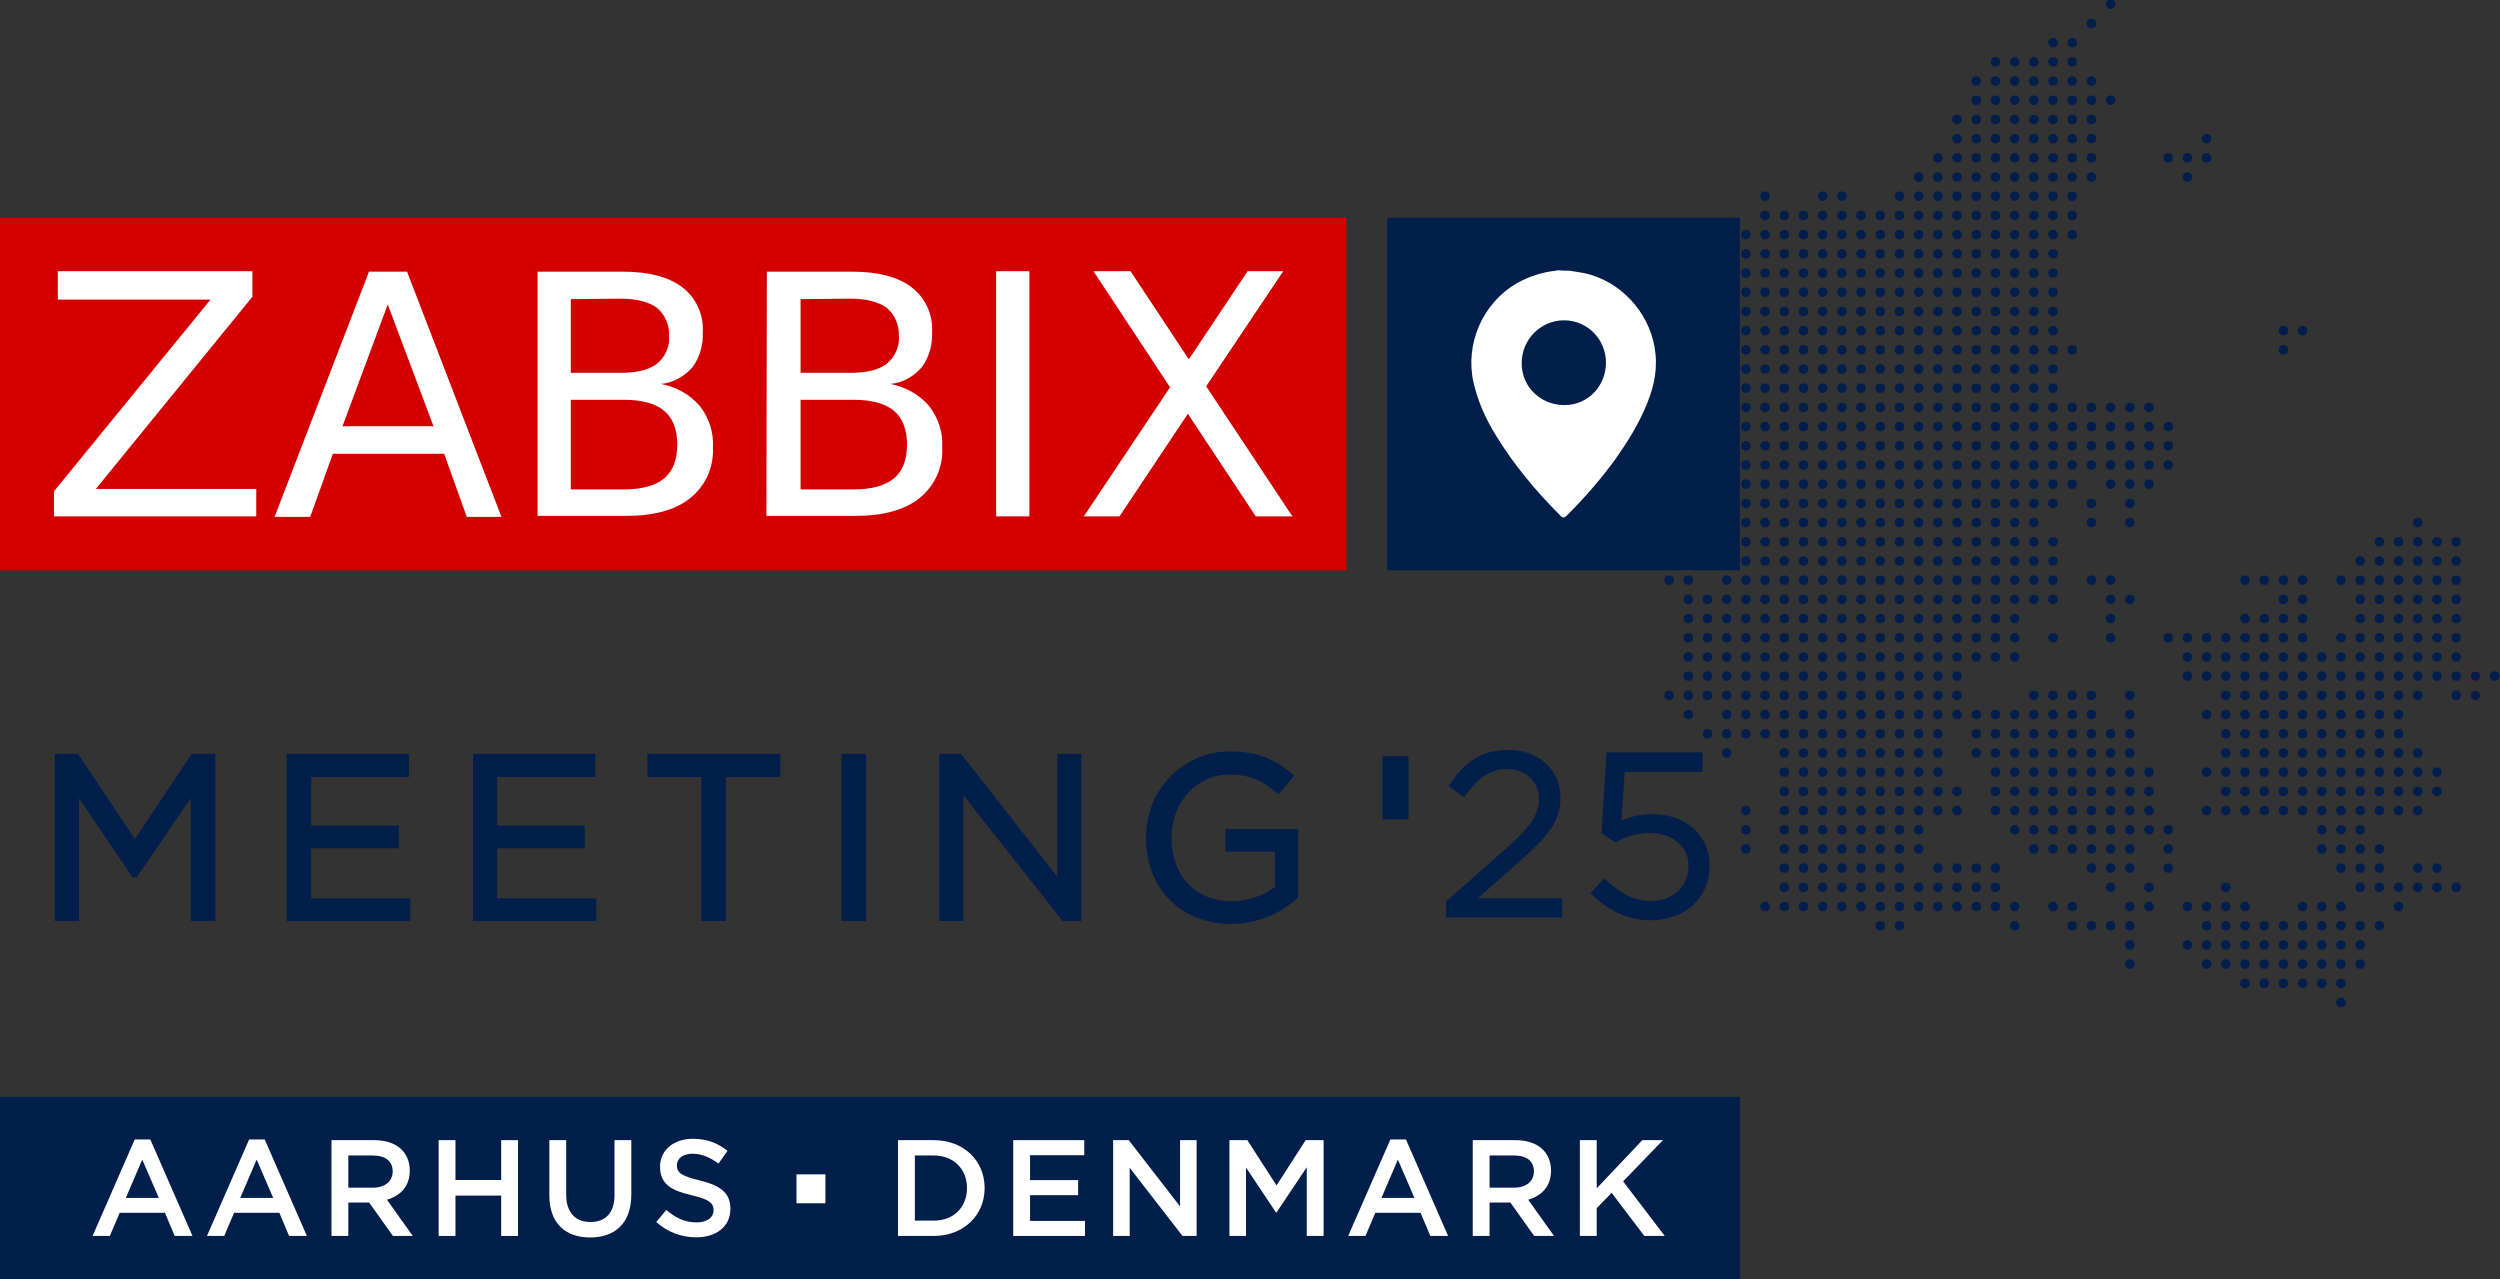 <?xml version="1.0" encoding="UTF-8"?>
<svg id="Layer_1" data-name="Layer 1" xmlns="http://www.w3.org/2000/svg" viewBox="0 0 519 265.6">
  <rect x="0" y="0" width="519" height="265.6" fill="#333333" stroke="none"/>
  <defs>
    <style>
      .cls-1 {
        fill: #fff;
      }

      .cls-2 {
        fill: red;
      }

      .cls-3 {
        fill: #d40000;
      }

      .cls-4 {
        fill: #021e4b;
      }
    </style>
  </defs>
  <g>
    <g>
      <circle class="cls-4" cx="485.99" cy="208.117" r=".989"/>
      <circle class="cls-4" cx="485.99" cy="204.139" r=".989"/>
      <circle class="cls-4" cx="482.012" cy="204.139" r=".989"/>
      <circle class="cls-4" cx="478.025" cy="204.139" r=".989"/>
      <circle class="cls-4" cx="474.039" cy="204.139" r=".989"/>
      <circle class="cls-4" cx="470.053" cy="204.139" r=".989"/>
      <circle class="cls-4" cx="466.067" cy="204.139" r=".989"/>
      <circle class="cls-4" cx="489.976" cy="200.152" r=".989"/>
      <circle class="cls-4" cx="485.99" cy="200.152" r=".989"/>
      <circle class="cls-4" cx="482.012" cy="200.152" r=".989"/>
      <circle class="cls-4" cx="478.025" cy="200.152" r=".989"/>
      <circle class="cls-4" cx="474.039" cy="200.152" r=".989"/>
      <circle class="cls-4" cx="470.053" cy="200.152" r=".989"/>
      <circle class="cls-4" cx="466.067" cy="200.152" r=".989"/>
      <circle class="cls-4" cx="462.081" cy="200.152" r=".989"/>
      <circle class="cls-4" cx="458.095" cy="200.152" r=".989"/>
      <circle class="cls-4" cx="442.157" cy="200.152" r=".989"/>
      <circle class="cls-4" cx="489.976" cy="196.166" r=".989"/>
      <circle class="cls-4" cx="485.99" cy="196.166" r=".989"/>
      <circle class="cls-4" cx="482.012" cy="196.166" r=".989"/>
      <circle class="cls-4" cx="478.025" cy="196.166" r=".989"/>
      <circle class="cls-4" cx="474.039" cy="196.166" r=".989"/>
      <circle class="cls-4" cx="470.053" cy="196.166" r=".989"/>
      <circle class="cls-4" cx="466.067" cy="196.166" r=".989"/>
      <circle class="cls-4" cx="462.081" cy="196.166" r=".989"/>
      <circle class="cls-4" cx="458.095" cy="196.166" r=".989"/>
      <circle class="cls-4" cx="454.108" cy="196.166" r=".989"/>
      <circle class="cls-4" cx="442.157" cy="196.166" r=".989"/>
      <circle class="cls-4" cx="493.962" cy="192.18" r=".989"/>
      <circle class="cls-4" cx="489.976" cy="192.18" r=".989"/>
      <circle class="cls-4" cx="485.99" cy="192.18" r=".989"/>
      <circle class="cls-4" cx="482.012" cy="192.18" r=".989"/>
      <circle class="cls-4" cx="478.025" cy="192.18" r=".989"/>
      <circle class="cls-4" cx="474.039" cy="192.18" r=".989"/>
      <circle class="cls-4" cx="470.053" cy="192.18" r=".989"/>
      <circle class="cls-4" cx="466.067" cy="192.18" r=".989"/>
      <circle class="cls-4" cx="462.081" cy="192.18" r=".989"/>
      <circle class="cls-4" cx="458.095" cy="192.18" r=".989"/>
      <circle class="cls-4" cx="442.157" cy="192.18" r=".989"/>
      <circle class="cls-4" cx="438.171" cy="192.18" r=".989"/>
      <circle class="cls-4" cx="434.185" cy="192.18" r=".989"/>
      <circle class="cls-4" cx="430.199" cy="192.18" r=".989"/>
      <path class="cls-4" d="M418.248,191.191c.546,0,.989.443.989.989s-.443.989-.989.989-.989-.443-.989-.989.443-.989.989-.989Z"/>
      <circle class="cls-4" cx="394.331" cy="192.18" r=".989"/>
      <circle class="cls-4" cx="390.345" cy="192.18" r=".989"/>
      <circle class="cls-4" cx="497.949" cy="188.194" r=".989"/>
      <circle class="cls-4" cx="485.99" cy="188.194" r=".989"/>
      <circle class="cls-4" cx="482.012" cy="188.194" r=".989"/>
      <circle class="cls-4" cx="478.025" cy="188.194" r=".989"/>
      <circle class="cls-4" cx="466.067" cy="188.194" r=".989"/>
      <circle class="cls-4" cx="462.081" cy="188.194" r=".989"/>
      <circle class="cls-4" cx="458.095" cy="188.194" r=".989"/>
      <circle class="cls-4" cx="454.108" cy="188.194" r=".989"/>
      <circle class="cls-4" cx="446.144" cy="188.194" r=".989"/>
      <circle class="cls-4" cx="442.157" cy="188.194" r=".989"/>
      <circle class="cls-4" cx="430.199" cy="188.194" r=".989"/>
      <circle class="cls-4" cx="426.213" cy="188.194" r=".989"/>
      <path class="cls-4" d="M418.248,187.205c.546,0,.989.443.989.989s-.443.989-.989.989-.989-.443-.989-.989.443-.989.989-.989Z"/>
      <circle class="cls-4" cx="414.262" cy="188.194" r=".989"/>
      <circle class="cls-4" cx="410.276" cy="188.194" r=".989"/>
      <circle class="cls-4" cx="406.29" cy="188.194" r=".989"/>
      <circle class="cls-4" cx="402.303" cy="188.194" r=".989"/>
      <circle class="cls-4" cx="398.317" cy="188.194" r=".989"/>
      <circle class="cls-4" cx="394.331" cy="188.194" r=".989"/>
      <circle class="cls-4" cx="390.345" cy="188.194" r=".989"/>
      <circle class="cls-4" cx="386.359" cy="188.194" r=".989"/>
      <circle class="cls-4" cx="382.38" cy="188.194" r=".989"/>
      <circle class="cls-4" cx="378.394" cy="188.194" r=".989"/>
      <circle class="cls-4" cx="374.408" cy="188.194" r=".989"/>
      <circle class="cls-4" cx="370.422" cy="188.194" r=".989"/>
      <circle class="cls-4" cx="366.435" cy="188.194" r=".989"/>
      <circle class="cls-4" cx="509.907" cy="184.208" r=".989"/>
      <circle class="cls-4" cx="505.921" cy="184.208" r=".989"/>
      <circle class="cls-4" cx="501.935" cy="184.208" r=".989"/>
      <circle class="cls-4" cx="497.949" cy="184.208" r=".989"/>
      <circle class="cls-4" cx="493.962" cy="184.208" r=".989"/>
      <circle class="cls-4" cx="489.976" cy="184.208" r=".989"/>
      <circle class="cls-4" cx="462.081" cy="184.208" r=".989"/>
      <circle class="cls-4" cx="446.144" cy="184.208" r=".989"/>
      <circle class="cls-4" cx="438.171" cy="184.208" r=".989"/>
      <circle class="cls-4" cx="414.262" cy="184.208" r=".989"/>
      <circle class="cls-4" cx="410.276" cy="184.208" r=".989"/>
      <circle class="cls-4" cx="406.29" cy="184.208" r=".989"/>
      <circle class="cls-4" cx="402.303" cy="184.208" r=".989"/>
      <circle class="cls-4" cx="398.317" cy="184.208" r=".989"/>
      <circle class="cls-4" cx="394.331" cy="184.208" r=".989"/>
      <circle class="cls-4" cx="390.345" cy="184.208" r=".989"/>
      <circle class="cls-4" cx="386.359" cy="184.208" r=".989"/>
      <circle class="cls-4" cx="382.38" cy="184.208" r=".989"/>
      <circle class="cls-4" cx="378.394" cy="184.208" r=".989"/>
      <circle class="cls-4" cx="374.408" cy="184.208" r=".989"/>
      <circle class="cls-4" cx="370.422" cy="184.208" r=".989"/>
      <circle class="cls-4" cx="505.921" cy="180.222" r=".989"/>
      <circle class="cls-4" cx="501.935" cy="180.222" r=".989"/>
      <circle class="cls-4" cx="493.962" cy="180.222" r=".989"/>
      <circle class="cls-4" cx="489.976" cy="180.222" r=".989"/>
      <circle class="cls-4" cx="485.99" cy="180.222" r=".989"/>
      <circle class="cls-4" cx="450.13" cy="180.222" r=".989"/>
      <circle class="cls-4" cx="442.157" cy="180.222" r=".989"/>
      <circle class="cls-4" cx="438.171" cy="180.222" r=".989"/>
      <circle class="cls-4" cx="434.185" cy="180.222" r=".989"/>
      <circle class="cls-4" cx="414.262" cy="180.222" r=".989"/>
      <circle class="cls-4" cx="410.276" cy="180.222" r=".989"/>
      <circle class="cls-4" cx="406.29" cy="180.222" r=".989"/>
      <circle class="cls-4" cx="402.303" cy="180.222" r=".989"/>
      <circle class="cls-4" cx="394.331" cy="180.222" r=".989"/>
      <circle class="cls-4" cx="390.345" cy="180.222" r=".989"/>
      <circle class="cls-4" cx="386.359" cy="180.222" r=".989"/>
      <circle class="cls-4" cx="382.38" cy="180.222" r=".989"/>
      <circle class="cls-4" cx="378.394" cy="180.222" r=".989"/>
      <circle class="cls-4" cx="374.408" cy="180.222" r=".989"/>
      <circle class="cls-4" cx="370.422" cy="180.222" r=".989"/>
      <circle class="cls-4" cx="493.962" cy="176.235" r=".989"/>
      <circle class="cls-4" cx="489.976" cy="176.235" r=".989"/>
      <circle class="cls-4" cx="485.99" cy="176.235" r=".989"/>
      <circle class="cls-4" cx="482.012" cy="176.235" r=".989"/>
      <circle class="cls-4" cx="450.13" cy="176.235" r=".989"/>
      <circle class="cls-4" cx="442.157" cy="176.235" r=".989"/>
      <circle class="cls-4" cx="438.171" cy="176.235" r=".989"/>
      <circle class="cls-4" cx="434.185" cy="176.235" r=".989"/>
      <circle class="cls-4" cx="430.199" cy="176.235" r=".989"/>
      <circle class="cls-4" cx="426.213" cy="176.235" r=".989"/>
      <circle class="cls-4" cx="422.227" cy="176.235" r=".989"/>
      <circle class="cls-4" cx="398.317" cy="176.235" r=".989"/>
      <circle class="cls-4" cx="394.331" cy="176.235" r=".989"/>
      <circle class="cls-4" cx="390.345" cy="176.235" r=".989"/>
      <circle class="cls-4" cx="386.359" cy="176.235" r=".989"/>
      <circle class="cls-4" cx="382.38" cy="176.235" r=".989"/>
      <circle class="cls-4" cx="378.394" cy="176.235" r=".989"/>
      <circle class="cls-4" cx="374.408" cy="176.235" r=".989"/>
      <circle class="cls-4" cx="370.422" cy="176.235" r=".989"/>
      <circle class="cls-4" cx="362.449" cy="176.235" r=".989"/>
      <circle class="cls-4" cx="489.976" cy="172.257" r=".989"/>
      <circle class="cls-4" cx="485.99" cy="172.257" r=".989"/>
      <circle class="cls-4" cx="482.012" cy="172.257" r=".989"/>
      <circle class="cls-4" cx="450.13" cy="172.257" r=".989"/>
      <circle class="cls-4" cx="446.144" cy="172.257" r=".989"/>
      <circle class="cls-4" cx="442.157" cy="172.257" r=".989"/>
      <circle class="cls-4" cx="438.171" cy="172.257" r=".989"/>
      <circle class="cls-4" cx="434.185" cy="172.257" r=".989"/>
      <circle class="cls-4" cx="430.199" cy="172.257" r=".989"/>
      <circle class="cls-4" cx="426.213" cy="172.257" r=".989"/>
      <circle class="cls-4" cx="422.227" cy="172.257" r=".989"/>
      <path class="cls-4" d="M418.248,171.268c.546,0,.989.443.989.989s-.443.989-.989.989-.989-.443-.989-.989.443-.989.989-.989Z"/>
      <circle class="cls-4" cx="398.317" cy="172.257" r=".989"/>
      <circle class="cls-4" cx="394.331" cy="172.257" r=".989"/>
      <circle class="cls-4" cx="390.345" cy="172.257" r=".989"/>
      <circle class="cls-4" cx="386.359" cy="172.257" r=".989"/>
      <circle class="cls-4" cx="382.38" cy="172.257" r=".989"/>
      <circle class="cls-4" cx="378.394" cy="172.257" r=".989"/>
      <circle class="cls-4" cx="374.408" cy="172.257" r=".989"/>
      <circle class="cls-4" cx="370.422" cy="172.257" r=".989"/>
      <circle class="cls-4" cx="362.449" cy="172.257" r=".989"/>
      <circle class="cls-4" cx="501.935" cy="168.271" r=".989"/>
      <circle class="cls-4" cx="497.949" cy="168.271" r=".989"/>
      <circle class="cls-4" cx="493.962" cy="168.271" r=".989"/>
      <circle class="cls-4" cx="489.976" cy="168.271" r=".989"/>
      <circle class="cls-4" cx="485.99" cy="168.271" r=".989"/>
      <circle class="cls-4" cx="482.012" cy="168.271" r=".989"/>
      <circle class="cls-4" cx="478.025" cy="168.271" r=".989"/>
      <circle class="cls-4" cx="474.039" cy="168.271" r=".989"/>
      <circle class="cls-4" cx="470.053" cy="168.271" r=".989"/>
      <circle class="cls-4" cx="466.067" cy="168.271" r=".989"/>
      <circle class="cls-4" cx="462.081" cy="168.271" r=".989"/>
      <circle class="cls-4" cx="458.095" cy="168.271" r=".989"/>
      <circle class="cls-4" cx="446.144" cy="168.271" r=".989"/>
      <circle class="cls-4" cx="442.157" cy="168.271" r=".989"/>
      <circle class="cls-4" cx="438.171" cy="168.271" r=".989"/>
      <circle class="cls-4" cx="434.185" cy="168.271" r=".989"/>
      <circle class="cls-4" cx="430.199" cy="168.271" r=".989"/>
      <circle class="cls-4" cx="426.213" cy="168.271" r=".989"/>
      <circle class="cls-4" cx="422.227" cy="168.271" r=".989"/>
      <path class="cls-4" d="M418.248,167.282c.546,0,.989.443.989.989s-.443.989-.989.989-.989-.443-.989-.989.443-.989.989-.989Z"/>
      <circle class="cls-4" cx="414.262" cy="168.271" r=".989"/>
      <circle class="cls-4" cx="406.29" cy="168.271" r=".989"/>
      <circle class="cls-4" cx="402.303" cy="168.271" r=".989"/>
      <circle class="cls-4" cx="398.317" cy="168.271" r=".989"/>
      <circle class="cls-4" cx="394.331" cy="168.271" r=".989"/>
      <circle class="cls-4" cx="390.345" cy="168.271" r=".989"/>
      <circle class="cls-4" cx="386.359" cy="168.271" r=".989"/>
      <circle class="cls-4" cx="382.38" cy="168.271" r=".989"/>
      <circle class="cls-4" cx="378.394" cy="168.271" r=".989"/>
      <circle class="cls-4" cx="374.408" cy="168.271" r=".989"/>
      <circle class="cls-4" cx="370.422" cy="168.271" r=".989"/>
      <circle class="cls-4" cx="362.449" cy="168.271" r=".989"/>
      <circle class="cls-4" cx="505.921" cy="164.284" r=".989"/>
      <circle class="cls-4" cx="501.935" cy="164.284" r=".989"/>
      <circle class="cls-4" cx="497.949" cy="164.284" r=".989"/>
      <circle class="cls-4" cx="493.962" cy="164.284" r=".989"/>
      <circle class="cls-4" cx="489.976" cy="164.284" r=".989"/>
      <circle class="cls-4" cx="485.99" cy="164.284" r=".989"/>
      <circle class="cls-4" cx="482.012" cy="164.284" r=".989"/>
      <circle class="cls-4" cx="478.025" cy="164.284" r=".989"/>
      <circle class="cls-4" cx="474.039" cy="164.284" r=".989"/>
      <circle class="cls-4" cx="470.053" cy="164.284" r=".989"/>
      <circle class="cls-4" cx="466.067" cy="164.284" r=".989"/>
      <circle class="cls-4" cx="462.081" cy="164.284" r=".989"/>
      <circle class="cls-4" cx="446.144" cy="164.284" r=".989"/>
      <circle class="cls-4" cx="442.157" cy="164.284" r=".989"/>
      <circle class="cls-4" cx="438.171" cy="164.284" r=".989"/>
      <circle class="cls-4" cx="434.185" cy="164.284" r=".989"/>
      <circle class="cls-4" cx="430.199" cy="164.284" r=".989"/>
      <circle class="cls-4" cx="426.213" cy="164.284" r=".989"/>
      <circle class="cls-4" cx="422.227" cy="164.284" r=".989"/>
      <path class="cls-4" d="M418.248,163.296c.546,0,.989.443.989.989s-.443.989-.989.989-.989-.443-.989-.989.443-.989.989-.989Z"/>
      <circle class="cls-4" cx="414.262" cy="164.284" r=".989"/>
      <circle class="cls-4" cx="406.29" cy="164.284" r=".989"/>
      <circle class="cls-4" cx="402.303" cy="164.284" r=".989"/>
      <circle class="cls-4" cx="398.317" cy="164.284" r=".989"/>
      <circle class="cls-4" cx="394.331" cy="164.284" r=".989"/>
      <circle class="cls-4" cx="390.345" cy="164.284" r=".989"/>
      <circle class="cls-4" cx="386.359" cy="164.284" r=".989"/>
      <circle class="cls-4" cx="382.38" cy="164.284" r=".989"/>
      <circle class="cls-4" cx="378.394" cy="164.284" r=".989"/>
      <circle class="cls-4" cx="374.408" cy="164.284" r=".989"/>
      <circle class="cls-4" cx="370.422" cy="164.284" r=".989"/>
      <circle class="cls-4" cx="505.921" cy="160.298" r=".989"/>
      <circle class="cls-4" cx="501.935" cy="160.298" r=".989"/>
      <circle class="cls-4" cx="497.949" cy="160.298" r=".989"/>
      <circle class="cls-4" cx="493.962" cy="160.298" r=".989"/>
      <circle class="cls-4" cx="489.976" cy="160.298" r=".989"/>
      <circle class="cls-4" cx="485.99" cy="160.298" r=".989"/>
      <circle class="cls-4" cx="482.012" cy="160.298" r=".989"/>
      <circle class="cls-4" cx="478.025" cy="160.298" r=".989"/>
      <circle class="cls-4" cx="474.039" cy="160.298" r=".989"/>
      <circle class="cls-4" cx="470.053" cy="160.298" r=".989"/>
      <circle class="cls-4" cx="466.067" cy="160.298" r=".989"/>
      <circle class="cls-4" cx="462.081" cy="160.298" r=".989"/>
      <circle class="cls-4" cx="458.095" cy="160.298" r=".989"/>
      <circle class="cls-4" cx="446.144" cy="160.298" r=".989"/>
      <circle class="cls-4" cx="442.157" cy="160.298" r=".989"/>
      <circle class="cls-4" cx="438.171" cy="160.298" r=".989"/>
      <circle class="cls-4" cx="434.185" cy="160.298" r=".989"/>
      <circle class="cls-4" cx="430.199" cy="160.298" r=".989"/>
      <circle class="cls-4" cx="426.213" cy="160.298" r=".989"/>
      <circle class="cls-4" cx="422.227" cy="160.298" r=".989"/>
      <path class="cls-4" d="M418.248,159.309c.546,0,.989.443.989.989s-.443.989-.989.989-.989-.443-.989-.989.443-.989.989-.989Z"/>
      <circle class="cls-4" cx="414.262" cy="160.298" r=".989"/>
      <circle class="cls-4" cx="402.303" cy="160.298" r=".989"/>
      <circle class="cls-4" cx="398.317" cy="160.298" r=".989"/>
      <circle class="cls-4" cx="394.331" cy="160.298" r=".989"/>
      <circle class="cls-4" cx="390.345" cy="160.298" r=".989"/>
      <circle class="cls-4" cx="386.359" cy="160.298" r=".989"/>
      <circle class="cls-4" cx="382.38" cy="160.298" r=".989"/>
      <circle class="cls-4" cx="378.394" cy="160.298" r=".989"/>
      <circle class="cls-4" cx="374.408" cy="160.298" r=".989"/>
      <circle class="cls-4" cx="370.422" cy="160.298" r=".989"/>
      <circle class="cls-4" cx="501.935" cy="156.312" r=".989"/>
      <circle class="cls-4" cx="497.949" cy="156.312" r=".989"/>
      <circle class="cls-4" cx="493.962" cy="156.312" r=".989"/>
      <circle class="cls-4" cx="489.976" cy="156.312" r=".989"/>
      <circle class="cls-4" cx="485.99" cy="156.312" r=".989"/>
      <circle class="cls-4" cx="482.012" cy="156.312" r=".989"/>
      <circle class="cls-4" cx="478.025" cy="156.312" r=".989"/>
      <circle class="cls-4" cx="474.039" cy="156.312" r=".989"/>
      <circle class="cls-4" cx="470.053" cy="156.312" r=".989"/>
      <circle class="cls-4" cx="466.067" cy="156.312" r=".989"/>
      <circle class="cls-4" cx="462.081" cy="156.312" r=".989"/>
      <circle class="cls-4" cx="442.157" cy="156.312" r=".989"/>
      <circle class="cls-4" cx="438.171" cy="156.312" r=".989"/>
      <circle class="cls-4" cx="434.185" cy="156.312" r=".989"/>
      <circle class="cls-4" cx="430.199" cy="156.312" r=".989"/>
      <circle class="cls-4" cx="426.213" cy="156.312" r=".989"/>
      <circle class="cls-4" cx="422.227" cy="156.312" r=".989"/>
      <path class="cls-4" d="M418.248,155.323c.546,0,.989.443.989.989s-.443.989-.989.989-.989-.443-.989-.989.443-.989.989-.989Z"/>
      <circle class="cls-4" cx="414.262" cy="156.312" r=".989"/>
      <circle class="cls-4" cx="410.276" cy="156.312" r=".989"/>
      <circle class="cls-4" cx="402.303" cy="156.312" r=".989"/>
      <circle class="cls-4" cx="398.317" cy="156.312" r=".989"/>
      <circle class="cls-4" cx="394.331" cy="156.312" r=".989"/>
      <circle class="cls-4" cx="390.345" cy="156.312" r=".989"/>
      <circle class="cls-4" cx="386.359" cy="156.312" r=".989"/>
      <circle class="cls-4" cx="382.38" cy="156.312" r=".989"/>
      <circle class="cls-4" cx="378.394" cy="156.312" r=".989"/>
      <circle class="cls-4" cx="374.408" cy="156.312" r=".989"/>
      <circle class="cls-4" cx="370.422" cy="156.312" r=".989"/>
      <circle class="cls-4" cx="358.463" cy="156.312" r=".989"/>
      <circle class="cls-4" cx="497.949" cy="152.326" r=".989"/>
      <circle class="cls-4" cx="493.962" cy="152.326" r=".989"/>
      <circle class="cls-4" cx="489.976" cy="152.326" r=".989"/>
      <circle class="cls-4" cx="485.99" cy="152.326" r=".989"/>
      <circle class="cls-4" cx="482.012" cy="152.326" r=".989"/>
      <circle class="cls-4" cx="478.025" cy="152.326" r=".989"/>
      <circle class="cls-4" cx="474.039" cy="152.326" r=".989"/>
      <circle class="cls-4" cx="470.053" cy="152.326" r=".989"/>
      <circle class="cls-4" cx="466.067" cy="152.326" r=".989"/>
      <circle class="cls-4" cx="462.081" cy="152.326" r=".989"/>
      <circle class="cls-4" cx="442.157" cy="152.326" r=".989"/>
      <circle class="cls-4" cx="438.171" cy="152.326" r=".989"/>
      <circle class="cls-4" cx="434.185" cy="152.326" r=".989"/>
      <circle class="cls-4" cx="430.199" cy="152.326" r=".989"/>
      <circle class="cls-4" cx="426.213" cy="152.326" r=".989"/>
      <circle class="cls-4" cx="422.227" cy="152.326" r=".989"/>
      <path class="cls-4" d="M418.248,151.337c.546,0,.989.443.989.989s-.443.989-.989.989-.989-.443-.989-.989.443-.989.989-.989Z"/>
      <circle class="cls-4" cx="414.262" cy="152.326" r=".989"/>
      <circle class="cls-4" cx="410.276" cy="152.326" r=".989"/>
      <circle class="cls-4" cx="402.303" cy="152.326" r=".989"/>
      <circle class="cls-4" cx="398.317" cy="152.326" r=".989"/>
      <circle class="cls-4" cx="394.331" cy="152.326" r=".989"/>
      <circle class="cls-4" cx="390.345" cy="152.326" r=".989"/>
      <circle class="cls-4" cx="386.359" cy="152.326" r=".989"/>
      <circle class="cls-4" cx="382.38" cy="152.326" r=".989"/>
      <circle class="cls-4" cx="378.394" cy="152.326" r=".989"/>
      <circle class="cls-4" cx="374.408" cy="152.326" r=".989"/>
      <circle class="cls-4" cx="370.422" cy="152.326" r=".989"/>
      <circle class="cls-4" cx="366.435" cy="152.326" r=".989"/>
      <circle class="cls-4" cx="362.449" cy="152.326" r=".989"/>
      <circle class="cls-4" cx="358.463" cy="152.326" r=".989"/>
      <circle class="cls-4" cx="354.477" cy="152.326" r=".989"/>
      <circle class="cls-4" cx="497.949" cy="148.34" r=".989"/>
      <circle class="cls-4" cx="493.962" cy="148.34" r=".989"/>
      <circle class="cls-4" cx="489.976" cy="148.34" r=".989"/>
      <circle class="cls-4" cx="485.99" cy="148.34" r=".989"/>
      <circle class="cls-4" cx="482.012" cy="148.34" r=".989"/>
      <circle class="cls-4" cx="478.025" cy="148.34" r=".989"/>
      <circle class="cls-4" cx="474.039" cy="148.34" r=".989"/>
      <circle class="cls-4" cx="470.053" cy="148.34" r=".989"/>
      <circle class="cls-4" cx="466.067" cy="148.34" r=".989"/>
      <circle class="cls-4" cx="462.081" cy="148.34" r=".989"/>
      <circle class="cls-4" cx="458.095" cy="148.34" r=".989"/>
      <circle class="cls-4" cx="442.157" cy="148.34" r=".989"/>
      <circle class="cls-4" cx="434.185" cy="148.34" r=".989"/>
      <circle class="cls-4" cx="430.199" cy="148.34" r=".989"/>
      <circle class="cls-4" cx="426.213" cy="148.34" r=".989"/>
      <circle class="cls-4" cx="422.227" cy="148.34" r=".989"/>
      <path class="cls-4" d="M418.248,147.351c.546,0,.989.443.989.989s-.443.989-.989.989-.989-.443-.989-.989.443-.989.989-.989Z"/>
      <circle class="cls-4" cx="414.262" cy="148.34" r=".989"/>
      <circle class="cls-4" cx="410.276" cy="148.34" r=".989"/>
      <circle class="cls-4" cx="406.29" cy="148.34" r=".989"/>
      <circle class="cls-4" cx="402.303" cy="148.34" r=".989"/>
      <circle class="cls-4" cx="398.317" cy="148.34" r=".989"/>
      <circle class="cls-4" cx="394.331" cy="148.34" r=".989"/>
      <circle class="cls-4" cx="390.345" cy="148.34" r=".989"/>
      <circle class="cls-4" cx="386.359" cy="148.34" r=".989"/>
      <circle class="cls-4" cx="382.38" cy="148.34" r=".989"/>
      <circle class="cls-4" cx="378.394" cy="148.34" r=".989"/>
      <circle class="cls-4" cx="374.408" cy="148.34" r=".989"/>
      <circle class="cls-4" cx="370.422" cy="148.34" r=".989"/>
      <circle class="cls-4" cx="366.435" cy="148.34" r=".989"/>
      <circle class="cls-4" cx="362.449" cy="148.34" r=".989"/>
      <circle class="cls-4" cx="358.463" cy="148.34" r=".989"/>
      <circle class="cls-4" cx="350.498" cy="148.34" r=".989"/>
      <circle class="cls-2" cx="513.893" cy="144.354" r=".989"/>
      <circle class="cls-4" cx="513.893" cy="144.354" r=".989"/>
      <circle class="cls-4" cx="509.907" cy="144.354" r=".989"/>
      <circle class="cls-4" cx="501.935" cy="144.354" r=".989"/>
      <circle class="cls-4" cx="497.949" cy="144.354" r=".989"/>
      <circle class="cls-4" cx="493.962" cy="144.354" r=".989"/>
      <circle class="cls-4" cx="489.976" cy="144.354" r=".989"/>
      <circle class="cls-4" cx="485.99" cy="144.354" r=".989"/>
      <circle class="cls-4" cx="482.012" cy="144.354" r=".989"/>
      <circle class="cls-4" cx="478.025" cy="144.354" r=".989"/>
      <circle class="cls-4" cx="474.039" cy="144.354" r=".989"/>
      <circle class="cls-4" cx="470.053" cy="144.354" r=".989"/>
      <circle class="cls-4" cx="466.067" cy="144.354" r=".989"/>
      <circle class="cls-4" cx="462.081" cy="144.354" r=".989"/>
      <circle class="cls-4" cx="442.157" cy="144.354" r=".989"/>
      <circle class="cls-4" cx="434.185" cy="144.354" r=".989"/>
      <circle class="cls-4" cx="430.199" cy="144.354" r=".989"/>
      <circle class="cls-4" cx="426.213" cy="144.354" r=".989"/>
      <circle class="cls-4" cx="422.227" cy="144.354" r=".989"/>
      <circle class="cls-4" cx="406.29" cy="144.354" r=".989"/>
      <circle class="cls-4" cx="402.303" cy="144.354" r=".989"/>
      <circle class="cls-4" cx="398.317" cy="144.354" r=".989"/>
      <circle class="cls-4" cx="394.331" cy="144.354" r=".989"/>
      <circle class="cls-4" cx="390.345" cy="144.354" r=".989"/>
      <circle class="cls-4" cx="386.359" cy="144.354" r=".989"/>
      <circle class="cls-4" cx="382.38" cy="144.354" r=".989"/>
      <circle class="cls-4" cx="378.394" cy="144.354" r=".989"/>
      <circle class="cls-4" cx="374.408" cy="144.354" r=".989"/>
      <circle class="cls-4" cx="370.422" cy="144.354" r=".989"/>
      <circle class="cls-4" cx="366.435" cy="144.354" r=".989"/>
      <circle class="cls-4" cx="362.449" cy="144.354" r=".989"/>
      <circle class="cls-4" cx="358.463" cy="144.354" r=".989"/>
      <circle class="cls-4" cx="354.477" cy="144.354" r=".989"/>
      <circle class="cls-4" cx="350.498" cy="144.354" r=".989"/>
      <circle class="cls-4" cx="346.512" cy="144.354" r=".989"/>
      <circle class="cls-4" cx="517.88" cy="140.367" r=".989"/>
      <circle class="cls-2" cx="513.893" cy="140.367" r=".989"/>
      <circle class="cls-4" cx="513.893" cy="140.367" r=".989"/>
      <circle class="cls-4" cx="509.907" cy="140.367" r=".989"/>
      <circle class="cls-4" cx="505.921" cy="140.367" r=".989"/>
      <circle class="cls-4" cx="501.935" cy="140.367" r=".989"/>
      <circle class="cls-4" cx="497.949" cy="140.367" r=".989"/>
      <circle class="cls-4" cx="493.962" cy="140.367" r=".989"/>
      <circle class="cls-4" cx="489.976" cy="140.367" r=".989"/>
      <circle class="cls-4" cx="485.99" cy="140.367" r=".989"/>
      <circle class="cls-4" cx="482.012" cy="140.367" r=".989"/>
      <circle class="cls-4" cx="478.025" cy="140.367" r=".989"/>
      <circle class="cls-4" cx="474.039" cy="140.367" r=".989"/>
      <circle class="cls-4" cx="470.053" cy="140.367" r=".989"/>
      <circle class="cls-4" cx="466.067" cy="140.367" r=".989"/>
      <circle class="cls-4" cx="462.081" cy="140.367" r=".989"/>
      <circle class="cls-4" cx="458.095" cy="140.367" r=".989"/>
      <circle class="cls-4" cx="454.108" cy="140.367" r=".989"/>
      <circle class="cls-4" cx="406.29" cy="140.367" r=".989"/>
      <circle class="cls-4" cx="402.303" cy="140.367" r=".989"/>
      <circle class="cls-4" cx="398.317" cy="140.367" r=".989"/>
      <circle class="cls-4" cx="394.331" cy="140.367" r=".989"/>
      <circle class="cls-4" cx="390.345" cy="140.367" r=".989"/>
      <circle class="cls-4" cx="386.359" cy="140.367" r=".989"/>
      <circle class="cls-4" cx="382.38" cy="140.367" r=".989"/>
      <circle class="cls-4" cx="378.394" cy="140.367" r=".989"/>
      <circle class="cls-4" cx="374.408" cy="140.367" r=".989"/>
      <circle class="cls-4" cx="370.422" cy="140.367" r=".989"/>
      <circle class="cls-4" cx="366.435" cy="140.367" r=".989"/>
      <circle class="cls-4" cx="362.449" cy="140.367" r=".989"/>
      <circle class="cls-4" cx="358.463" cy="140.367" r=".989"/>
      <circle class="cls-4" cx="354.477" cy="140.367" r=".989"/>
      <circle class="cls-4" cx="350.498" cy="140.367" r=".989"/>
      <circle class="cls-4" cx="509.907" cy="136.389" r=".989"/>
      <circle class="cls-4" cx="505.921" cy="136.389" r=".989"/>
      <circle class="cls-4" cx="501.935" cy="136.389" r=".989"/>
      <circle class="cls-4" cx="497.949" cy="136.389" r=".989"/>
      <circle class="cls-4" cx="493.962" cy="136.389" r=".989"/>
      <circle class="cls-4" cx="489.976" cy="136.389" r=".989"/>
      <circle class="cls-4" cx="485.99" cy="136.389" r=".989"/>
      <circle class="cls-4" cx="482.012" cy="136.389" r=".989"/>
      <circle class="cls-4" cx="478.025" cy="136.389" r=".989"/>
      <circle class="cls-4" cx="474.039" cy="136.389" r=".989"/>
      <circle class="cls-4" cx="470.053" cy="136.389" r=".989"/>
      <circle class="cls-4" cx="466.067" cy="136.389" r=".989"/>
      <circle class="cls-4" cx="462.081" cy="136.389" r=".989"/>
      <circle class="cls-4" cx="458.095" cy="136.389" r=".989"/>
      <circle class="cls-4" cx="454.108" cy="136.389" r=".989"/>
      <path class="cls-4" d="M418.248,135.4c.546,0,.989.443.989.989s-.443.989-.989.989-.989-.443-.989-.989.443-.989.989-.989Z"/>
      <circle class="cls-4" cx="414.262" cy="136.389" r=".989"/>
      <circle class="cls-4" cx="410.276" cy="136.389" r=".989"/>
      <circle class="cls-4" cx="406.29" cy="136.389" r=".989"/>
      <circle class="cls-4" cx="402.303" cy="136.389" r=".989"/>
      <circle class="cls-4" cx="398.317" cy="136.389" r=".989"/>
      <circle class="cls-4" cx="394.331" cy="136.389" r=".989"/>
      <circle class="cls-4" cx="390.345" cy="136.389" r=".989"/>
      <circle class="cls-4" cx="386.359" cy="136.389" r=".989"/>
      <circle class="cls-4" cx="382.38" cy="136.389" r=".989"/>
      <circle class="cls-4" cx="378.394" cy="136.389" r=".989"/>
      <circle class="cls-4" cx="374.408" cy="136.389" r=".989"/>
      <circle class="cls-4" cx="370.422" cy="136.389" r=".989"/>
      <circle class="cls-4" cx="366.435" cy="136.389" r=".989"/>
      <circle class="cls-4" cx="362.449" cy="136.389" r=".989"/>
      <circle class="cls-4" cx="358.463" cy="136.389" r=".989"/>
      <circle class="cls-4" cx="354.477" cy="136.389" r=".989"/>
      <circle class="cls-4" cx="350.498" cy="136.389" r=".989"/>
      <circle class="cls-4" cx="509.907" cy="132.403" r=".989"/>
      <circle class="cls-4" cx="505.921" cy="132.403" r=".989"/>
      <circle class="cls-4" cx="501.935" cy="132.403" r=".989"/>
      <circle class="cls-4" cx="497.949" cy="132.403" r=".989"/>
      <circle class="cls-4" cx="493.962" cy="132.403" r=".989"/>
      <circle class="cls-4" cx="489.976" cy="132.403" r=".989"/>
      <circle class="cls-4" cx="485.99" cy="132.403" r=".989"/>
      <circle class="cls-4" cx="478.025" cy="132.403" r=".989"/>
      <circle class="cls-4" cx="474.039" cy="132.403" r=".989"/>
      <circle class="cls-4" cx="470.053" cy="132.403" r=".989"/>
      <circle class="cls-4" cx="466.067" cy="132.403" r=".989"/>
      <circle class="cls-4" cx="462.081" cy="132.403" r=".989"/>
      <circle class="cls-4" cx="458.095" cy="132.403" r=".989"/>
      <circle class="cls-4" cx="454.108" cy="132.403" r=".989"/>
      <circle class="cls-4" cx="450.13" cy="132.403" r=".989"/>
      <circle class="cls-4" cx="438.171" cy="132.403" r=".989"/>
      <circle class="cls-4" cx="426.213" cy="132.403" r=".989"/>
      <path class="cls-4" d="M418.248,131.414c.546,0,.989.443.989.989s-.443.989-.989.989-.989-.443-.989-.989.443-.989.989-.989Z"/>
      <circle class="cls-4" cx="414.262" cy="132.403" r=".989"/>
      <circle class="cls-4" cx="410.276" cy="132.403" r=".989"/>
      <circle class="cls-4" cx="406.29" cy="132.403" r=".989"/>
      <circle class="cls-4" cx="402.303" cy="132.403" r=".989"/>
      <circle class="cls-4" cx="398.317" cy="132.403" r=".989"/>
      <circle class="cls-4" cx="394.331" cy="132.403" r=".989"/>
      <circle class="cls-4" cx="390.345" cy="132.403" r=".989"/>
      <circle class="cls-4" cx="386.359" cy="132.403" r=".989"/>
      <circle class="cls-4" cx="382.38" cy="132.403" r=".989"/>
      <circle class="cls-4" cx="378.394" cy="132.403" r=".989"/>
      <circle class="cls-4" cx="374.408" cy="132.403" r=".989"/>
      <circle class="cls-4" cx="370.422" cy="132.403" r=".989"/>
      <circle class="cls-4" cx="366.435" cy="132.403" r=".989"/>
      <circle class="cls-4" cx="362.449" cy="132.403" r=".989"/>
      <circle class="cls-4" cx="358.463" cy="132.403" r=".989"/>
      <circle class="cls-4" cx="354.477" cy="132.403" r=".989"/>
      <circle class="cls-4" cx="350.498" cy="132.403" r=".989"/>
      <circle class="cls-4" cx="509.907" cy="128.417" r=".989"/>
      <circle class="cls-4" cx="505.921" cy="128.417" r=".989"/>
      <circle class="cls-4" cx="501.935" cy="128.417" r=".989"/>
      <circle class="cls-4" cx="497.949" cy="128.417" r=".989"/>
      <circle class="cls-4" cx="493.962" cy="128.417" r=".989"/>
      <circle class="cls-4" cx="489.976" cy="128.417" r=".989"/>
      <circle class="cls-4" cx="478.025" cy="128.417" r=".989"/>
      <circle class="cls-4" cx="474.039" cy="128.417" r=".989"/>
      <circle class="cls-4" cx="470.053" cy="128.417" r=".989"/>
      <circle class="cls-4" cx="466.067" cy="128.417" r=".989"/>
      <circle class="cls-4" cx="438.171" cy="128.417" r=".989"/>
      <path class="cls-4" d="M418.248,127.428c.546,0,.989.443.989.989s-.443.989-.989.989-.989-.443-.989-.989.443-.989.989-.989Z"/>
      <circle class="cls-4" cx="414.262" cy="128.417" r=".989"/>
      <circle class="cls-4" cx="410.276" cy="128.417" r=".989"/>
      <circle class="cls-4" cx="406.29" cy="128.417" r=".989"/>
      <circle class="cls-4" cx="402.303" cy="128.417" r=".989"/>
      <circle class="cls-4" cx="398.317" cy="128.417" r=".989"/>
      <circle class="cls-4" cx="394.331" cy="128.417" r=".989"/>
      <circle class="cls-4" cx="390.345" cy="128.417" r=".989"/>
      <circle class="cls-4" cx="386.359" cy="128.417" r=".989"/>
      <circle class="cls-4" cx="382.38" cy="128.417" r=".989"/>
      <circle class="cls-4" cx="378.394" cy="128.417" r=".989"/>
      <circle class="cls-4" cx="374.408" cy="128.417" r=".989"/>
      <circle class="cls-4" cx="370.422" cy="128.417" r=".989"/>
      <circle class="cls-4" cx="366.435" cy="128.417" r=".989"/>
      <circle class="cls-4" cx="362.449" cy="128.417" r=".989"/>
      <circle class="cls-4" cx="358.463" cy="128.417" r=".989"/>
      <circle class="cls-4" cx="354.477" cy="128.417" r=".989"/>
      <circle class="cls-4" cx="350.498" cy="128.417" r=".989"/>
      <circle class="cls-4" cx="509.907" cy="124.43" r=".989"/>
      <circle class="cls-4" cx="505.921" cy="124.43" r=".989"/>
      <circle class="cls-4" cx="501.935" cy="124.43" r=".989"/>
      <circle class="cls-4" cx="497.949" cy="124.43" r=".989"/>
      <circle class="cls-4" cx="493.962" cy="124.43" r=".989"/>
      <circle class="cls-4" cx="489.976" cy="124.43" r=".989"/>
      <circle class="cls-4" cx="478.025" cy="124.43" r=".989"/>
      <circle class="cls-4" cx="474.039" cy="124.43" r=".989"/>
      <circle class="cls-4" cx="442.157" cy="124.43" r=".989"/>
      <circle class="cls-4" cx="438.171" cy="124.43" r=".989"/>
      <circle class="cls-4" cx="426.213" cy="124.43" r=".989"/>
      <circle class="cls-4" cx="422.227" cy="124.43" r=".989"/>
      <path class="cls-4" d="M418.248,123.441c.546,0,.989.443.989.989s-.443.989-.989.989-.989-.443-.989-.989.443-.989.989-.989Z"/>
      <circle class="cls-4" cx="414.262" cy="124.43" r=".989"/>
      <circle class="cls-4" cx="410.276" cy="124.43" r=".989"/>
      <circle class="cls-4" cx="406.29" cy="124.43" r=".989"/>
      <circle class="cls-4" cx="402.303" cy="124.43" r=".989"/>
      <circle class="cls-4" cx="398.317" cy="124.43" r=".989"/>
      <circle class="cls-4" cx="394.331" cy="124.43" r=".989"/>
      <circle class="cls-4" cx="390.345" cy="124.43" r=".989"/>
      <circle class="cls-4" cx="386.359" cy="124.43" r=".989"/>
      <circle class="cls-4" cx="382.38" cy="124.43" r=".989"/>
      <circle class="cls-4" cx="378.394" cy="124.43" r=".989"/>
      <circle class="cls-4" cx="374.408" cy="124.43" r=".989"/>
      <circle class="cls-4" cx="370.422" cy="124.43" r=".989"/>
      <circle class="cls-4" cx="366.435" cy="124.43" r=".989"/>
      <circle class="cls-4" cx="362.449" cy="124.43" r=".989"/>
      <circle class="cls-4" cx="358.463" cy="124.43" r=".989"/>
      <circle class="cls-4" cx="354.477" cy="124.43" r=".989"/>
      <circle class="cls-4" cx="350.498" cy="124.43" r=".989"/>
      <circle class="cls-4" cx="509.907" cy="120.444" r=".989"/>
      <circle class="cls-4" cx="505.921" cy="120.444" r=".989"/>
      <circle class="cls-4" cx="501.935" cy="120.444" r=".989"/>
      <circle class="cls-4" cx="497.949" cy="120.444" r=".989"/>
      <circle class="cls-4" cx="493.962" cy="120.444" r=".989"/>
      <circle class="cls-4" cx="489.976" cy="120.444" r=".989"/>
      <circle class="cls-4" cx="485.99" cy="120.444" r=".989"/>
      <circle class="cls-4" cx="478.025" cy="120.444" r=".989"/>
      <circle class="cls-4" cx="474.039" cy="120.444" r=".989"/>
      <circle class="cls-4" cx="470.053" cy="120.444" r=".989"/>
      <circle class="cls-4" cx="466.067" cy="120.444" r=".989"/>
      <circle class="cls-4" cx="438.171" cy="120.444" r=".989"/>
      <circle class="cls-4" cx="434.185" cy="120.444" r=".989"/>
      <circle class="cls-4" cx="426.213" cy="120.444" r=".989"/>
      <circle class="cls-4" cx="422.227" cy="120.444" r=".989"/>
      <path class="cls-4" d="M418.248,119.455c.546,0,.989.443.989.989s-.443.989-.989.989-.989-.443-.989-.989.443-.989.989-.989Z"/>
      <circle class="cls-4" cx="414.262" cy="120.444" r=".989"/>
      <circle class="cls-4" cx="410.276" cy="120.444" r=".989"/>
      <circle class="cls-4" cx="406.29" cy="120.444" r=".989"/>
      <circle class="cls-4" cx="402.303" cy="120.444" r=".989"/>
      <circle class="cls-4" cx="398.317" cy="120.444" r=".989"/>
      <circle class="cls-4" cx="394.331" cy="120.444" r=".989"/>
      <circle class="cls-4" cx="390.345" cy="120.444" r=".989"/>
      <circle class="cls-4" cx="386.359" cy="120.444" r=".989"/>
      <circle class="cls-4" cx="382.38" cy="120.444" r=".989"/>
      <circle class="cls-4" cx="378.394" cy="120.444" r=".989"/>
      <circle class="cls-4" cx="374.408" cy="120.444" r=".989"/>
      <circle class="cls-4" cx="370.422" cy="120.444" r=".989"/>
      <circle class="cls-4" cx="366.435" cy="120.444" r=".989"/>
      <circle class="cls-4" cx="362.449" cy="120.444" r=".989"/>
      <circle class="cls-4" cx="358.463" cy="120.444" r=".989"/>
      <circle class="cls-4" cx="350.498" cy="120.444" r=".989"/>
      <circle class="cls-4" cx="346.512" cy="120.444" r=".989"/>
      <circle class="cls-4" cx="509.907" cy="116.458" r=".989"/>
      <circle class="cls-4" cx="505.921" cy="116.458" r=".989"/>
      <circle class="cls-4" cx="501.935" cy="116.458" r=".989"/>
      <circle class="cls-4" cx="497.949" cy="116.458" r=".989"/>
      <circle class="cls-4" cx="493.962" cy="116.458" r=".989"/>
      <circle class="cls-4" cx="489.976" cy="116.458" r=".989"/>
      <circle class="cls-4" cx="426.213" cy="116.458" r=".989"/>
      <circle class="cls-4" cx="422.227" cy="116.458" r=".989"/>
      <path class="cls-4" d="M418.248,115.469c.546,0,.989.443.989.989s-.443.989-.989.989-.989-.443-.989-.989.443-.989.989-.989Z"/>
      <circle class="cls-4" cx="414.262" cy="116.458" r=".989"/>
      <circle class="cls-4" cx="410.276" cy="116.458" r=".989"/>
      <circle class="cls-4" cx="406.29" cy="116.458" r=".989"/>
      <circle class="cls-4" cx="402.303" cy="116.458" r=".989"/>
      <circle class="cls-4" cx="398.317" cy="116.458" r=".989"/>
      <circle class="cls-4" cx="394.331" cy="116.458" r=".989"/>
      <circle class="cls-4" cx="390.345" cy="116.458" r=".989"/>
      <circle class="cls-4" cx="386.359" cy="116.458" r=".989"/>
      <circle class="cls-4" cx="382.38" cy="116.458" r=".989"/>
      <circle class="cls-4" cx="378.394" cy="116.458" r=".989"/>
      <circle class="cls-4" cx="374.408" cy="116.458" r=".989"/>
      <circle class="cls-4" cx="370.422" cy="116.458" r=".989"/>
      <circle class="cls-4" cx="366.435" cy="116.458" r=".989"/>
      <circle class="cls-4" cx="362.449" cy="116.458" r=".989"/>
      <circle class="cls-4" cx="358.463" cy="116.458" r=".989"/>
      <circle class="cls-4" cx="346.512" cy="116.458" r=".989"/>
      <circle class="cls-4" cx="509.907" cy="112.472" r=".989"/>
      <circle class="cls-4" cx="505.921" cy="112.472" r=".989"/>
      <circle class="cls-4" cx="501.935" cy="112.472" r=".989"/>
      <circle class="cls-4" cx="497.949" cy="112.472" r=".989"/>
      <circle class="cls-4" cx="493.962" cy="112.472" r=".989"/>
      <circle class="cls-4" cx="426.213" cy="112.472" r=".989"/>
      <circle class="cls-4" cx="422.227" cy="112.472" r=".989"/>
      <path class="cls-4" d="M418.248,111.483c.546,0,.989.443.989.989s-.443.989-.989.989-.989-.443-.989-.989.443-.989.989-.989Z"/>
      <circle class="cls-4" cx="414.262" cy="112.472" r=".989"/>
      <circle class="cls-4" cx="410.276" cy="112.472" r=".989"/>
      <circle class="cls-4" cx="406.29" cy="112.472" r=".989"/>
      <circle class="cls-4" cx="402.303" cy="112.472" r=".989"/>
      <circle class="cls-4" cx="398.317" cy="112.472" r=".989"/>
      <circle class="cls-4" cx="394.331" cy="112.472" r=".989"/>
      <circle class="cls-4" cx="390.345" cy="112.472" r=".989"/>
      <circle class="cls-4" cx="386.359" cy="112.472" r=".989"/>
      <circle class="cls-4" cx="382.38" cy="112.472" r=".989"/>
      <circle class="cls-4" cx="378.394" cy="112.472" r=".989"/>
      <circle class="cls-4" cx="374.408" cy="112.472" r=".989"/>
      <circle class="cls-4" cx="370.422" cy="112.472" r=".989"/>
      <circle class="cls-4" cx="366.435" cy="112.472" r=".989"/>
      <circle class="cls-4" cx="362.449" cy="112.472" r=".989"/>
      <circle class="cls-4" cx="358.463" cy="112.472" r=".989"/>
      <circle class="cls-4" cx="346.512" cy="112.472" r=".989"/>
      <circle class="cls-4" cx="501.935" cy="108.486" r=".989"/>
      <circle class="cls-4" cx="442.157" cy="108.486" r=".989"/>
      <circle class="cls-4" cx="434.185" cy="108.486" r=".989"/>
      <circle class="cls-4" cx="422.227" cy="108.486" r=".989"/>
      <path class="cls-4" d="M418.248,107.497c.546,0,.989.443.989.989s-.443.989-.989.989-.989-.443-.989-.989.443-.989.989-.989Z"/>
      <circle class="cls-4" cx="414.262" cy="108.486" r=".989"/>
      <circle class="cls-4" cx="410.276" cy="108.486" r=".989"/>
      <circle class="cls-4" cx="406.29" cy="108.486" r=".989"/>
      <circle class="cls-4" cx="402.303" cy="108.486" r=".989"/>
      <circle class="cls-4" cx="398.317" cy="108.486" r=".989"/>
      <circle class="cls-4" cx="394.331" cy="108.486" r=".989"/>
      <circle class="cls-4" cx="390.345" cy="108.486" r=".989"/>
      <circle class="cls-4" cx="386.359" cy="108.486" r=".989"/>
      <circle class="cls-4" cx="382.38" cy="108.486" r=".989"/>
      <circle class="cls-4" cx="378.394" cy="108.486" r=".989"/>
      <circle class="cls-4" cx="374.408" cy="108.486" r=".989"/>
      <circle class="cls-4" cx="370.422" cy="108.486" r=".989"/>
      <circle class="cls-4" cx="366.435" cy="108.486" r=".989"/>
      <circle class="cls-4" cx="362.449" cy="108.486" r=".989"/>
      <circle class="cls-4" cx="358.463" cy="108.486" r=".989"/>
      <circle class="cls-4" cx="354.477" cy="108.486" r=".989"/>
      <circle class="cls-4" cx="350.498" cy="108.486" r=".989"/>
      <circle class="cls-4" cx="442.157" cy="104.507" r=".989"/>
      <circle class="cls-4" cx="434.185" cy="104.507" r=".989"/>
      <circle class="cls-4" cx="426.213" cy="104.507" r=".989"/>
      <circle class="cls-4" cx="422.227" cy="104.507" r=".989"/>
      <path class="cls-4" d="M418.248,103.518c.546,0,.989.443.989.989s-.443.989-.989.989-.989-.443-.989-.989.443-.989.989-.989Z"/>
      <circle class="cls-4" cx="414.262" cy="104.507" r=".989"/>
      <circle class="cls-4" cx="410.276" cy="104.507" r=".989"/>
      <circle class="cls-4" cx="406.29" cy="104.507" r=".989"/>
      <circle class="cls-4" cx="402.303" cy="104.507" r=".989"/>
      <circle class="cls-4" cx="398.317" cy="104.507" r=".989"/>
      <circle class="cls-4" cx="394.331" cy="104.507" r=".989"/>
      <circle class="cls-4" cx="390.345" cy="104.507" r=".989"/>
      <circle class="cls-4" cx="386.359" cy="104.507" r=".989"/>
      <circle class="cls-4" cx="382.38" cy="104.507" r=".989"/>
      <circle class="cls-4" cx="378.394" cy="104.507" r=".989"/>
      <circle class="cls-4" cx="374.408" cy="104.507" r=".989"/>
      <circle class="cls-4" cx="370.422" cy="104.507" r=".989"/>
      <circle class="cls-4" cx="366.435" cy="104.507" r=".989"/>
      <circle class="cls-4" cx="362.449" cy="104.507" r=".989"/>
      <circle class="cls-4" cx="358.463" cy="104.507" r=".989"/>
      <circle class="cls-4" cx="354.477" cy="104.507" r=".989"/>
      <circle class="cls-4" cx="350.498" cy="104.507" r=".989"/>
      <circle class="cls-4" cx="446.144" cy="100.521" r=".989"/>
      <circle class="cls-4" cx="442.157" cy="100.521" r=".989"/>
      <circle class="cls-4" cx="438.171" cy="100.521" r=".989"/>
      <circle class="cls-4" cx="430.199" cy="100.521" r=".989"/>
      <circle class="cls-4" cx="426.213" cy="100.521" r=".989"/>
      <circle class="cls-4" cx="422.227" cy="100.521" r=".989"/>
      <path class="cls-4" d="M418.248,99.532c.546,0,.989.443.989.989s-.443.989-.989.989-.989-.443-.989-.989.443-.989.989-.989Z"/>
      <circle class="cls-4" cx="414.262" cy="100.521" r=".989"/>
      <circle class="cls-4" cx="410.276" cy="100.521" r=".989"/>
      <circle class="cls-4" cx="406.29" cy="100.521" r=".989"/>
      <circle class="cls-4" cx="402.303" cy="100.521" r=".989"/>
      <circle class="cls-4" cx="398.317" cy="100.521" r=".989"/>
      <circle class="cls-4" cx="394.331" cy="100.521" r=".989"/>
      <circle class="cls-4" cx="390.345" cy="100.521" r=".989"/>
      <circle class="cls-4" cx="386.359" cy="100.521" r=".989"/>
      <circle class="cls-4" cx="382.38" cy="100.521" r=".989"/>
      <circle class="cls-4" cx="378.394" cy="100.521" r=".989"/>
      <circle class="cls-4" cx="374.408" cy="100.521" r=".989"/>
      <circle class="cls-4" cx="370.422" cy="100.521" r=".989"/>
      <circle class="cls-4" cx="366.435" cy="100.521" r=".989"/>
      <circle class="cls-4" cx="362.449" cy="100.521" r=".989"/>
      <circle class="cls-4" cx="358.463" cy="100.521" r=".989"/>
      <circle class="cls-4" cx="354.477" cy="100.521" r=".989"/>
      <circle class="cls-4" cx="350.498" cy="100.521" r=".989"/>
      <circle class="cls-4" cx="450.13" cy="96.535" r=".989"/>
      <circle class="cls-4" cx="446.144" cy="96.535" r=".989"/>
      <circle class="cls-4" cx="442.157" cy="96.535" r=".989"/>
      <circle class="cls-4" cx="438.171" cy="96.535" r=".989"/>
      <circle class="cls-4" cx="434.185" cy="96.535" r=".989"/>
      <circle class="cls-4" cx="430.199" cy="96.535" r=".989"/>
      <circle class="cls-4" cx="426.213" cy="96.535" r=".989"/>
      <circle class="cls-4" cx="422.227" cy="96.535" r=".989"/>
      <path class="cls-4" d="M418.248,95.546c.546,0,.989.443.989.989s-.443.989-.989.989-.989-.443-.989-.989.443-.989.989-.989Z"/>
      <circle class="cls-4" cx="414.262" cy="96.535" r=".989"/>
      <circle class="cls-4" cx="410.276" cy="96.535" r=".989"/>
      <circle class="cls-4" cx="406.29" cy="96.535" r=".989"/>
      <circle class="cls-4" cx="402.303" cy="96.535" r=".989"/>
      <circle class="cls-4" cx="398.317" cy="96.535" r=".989"/>
      <circle class="cls-4" cx="394.331" cy="96.535" r=".989"/>
      <circle class="cls-4" cx="390.345" cy="96.535" r=".989"/>
      <circle class="cls-4" cx="386.359" cy="96.535" r=".989"/>
      <circle class="cls-4" cx="382.38" cy="96.535" r=".989"/>
      <circle class="cls-4" cx="378.394" cy="96.535" r=".989"/>
      <circle class="cls-4" cx="374.408" cy="96.535" r=".989"/>
      <circle class="cls-4" cx="370.422" cy="96.535" r=".989"/>
      <circle class="cls-4" cx="366.435" cy="96.535" r=".989"/>
      <circle class="cls-4" cx="362.449" cy="96.535" r=".989"/>
      <circle class="cls-4" cx="358.463" cy="96.535" r=".989"/>
      <circle class="cls-4" cx="354.477" cy="96.535" r=".989"/>
      <circle class="cls-4" cx="350.498" cy="96.535" r=".989"/>
      <circle class="cls-4" cx="450.13" cy="92.549" r=".989"/>
      <circle class="cls-4" cx="446.144" cy="92.549" r=".989"/>
      <circle class="cls-4" cx="442.157" cy="92.549" r=".989"/>
      <circle class="cls-4" cx="438.171" cy="92.549" r=".989"/>
      <circle class="cls-4" cx="434.185" cy="92.549" r=".989"/>
      <circle class="cls-4" cx="430.199" cy="92.549" r=".989"/>
      <circle class="cls-4" cx="426.213" cy="92.549" r=".989"/>
      <circle class="cls-4" cx="422.227" cy="92.549" r=".989"/>
      <path class="cls-4" d="M418.248,91.56c.546,0,.989.443.989.989s-.443.989-.989.989-.989-.443-.989-.989.443-.989.989-.989Z"/>
      <circle class="cls-4" cx="414.262" cy="92.549" r=".989"/>
      <circle class="cls-4" cx="410.276" cy="92.549" r=".989"/>
      <circle class="cls-4" cx="406.29" cy="92.549" r=".989"/>
      <circle class="cls-4" cx="402.303" cy="92.549" r=".989"/>
      <circle class="cls-4" cx="398.317" cy="92.549" r=".989"/>
      <circle class="cls-4" cx="394.331" cy="92.549" r=".989"/>
      <circle class="cls-4" cx="390.345" cy="92.549" r=".989"/>
      <circle class="cls-4" cx="386.359" cy="92.549" r=".989"/>
      <circle class="cls-4" cx="382.38" cy="92.549" r=".989"/>
      <circle class="cls-4" cx="378.394" cy="92.549" r=".989"/>
      <circle class="cls-4" cx="374.408" cy="92.549" r=".989"/>
      <circle class="cls-4" cx="370.422" cy="92.549" r=".989"/>
      <circle class="cls-4" cx="366.435" cy="92.549" r=".989"/>
      <circle class="cls-4" cx="362.449" cy="92.549" r=".989"/>
      <circle class="cls-4" cx="358.463" cy="92.549" r=".989"/>
      <circle class="cls-4" cx="354.477" cy="92.549" r=".989"/>
      <circle class="cls-4" cx="350.498" cy="92.549" r=".989"/>
      <circle class="cls-4" cx="450.13" cy="88.562" r=".989"/>
      <circle class="cls-4" cx="446.144" cy="88.562" r=".989"/>
      <circle class="cls-4" cx="442.157" cy="88.562" r=".989"/>
      <circle class="cls-4" cx="438.171" cy="88.562" r=".989"/>
      <circle class="cls-4" cx="434.185" cy="88.562" r=".989"/>
      <circle class="cls-4" cx="430.199" cy="88.562" r=".989"/>
      <circle class="cls-4" cx="426.213" cy="88.562" r=".989"/>
      <circle class="cls-4" cx="422.227" cy="88.562" r=".989"/>
      <path class="cls-4" d="M418.248,87.574c.546,0,.989.443.989.989s-.443.989-.989.989-.989-.443-.989-.989.443-.989.989-.989Z"/>
      <circle class="cls-4" cx="414.262" cy="88.562" r=".989"/>
      <circle class="cls-4" cx="410.276" cy="88.562" r=".989"/>
      <circle class="cls-4" cx="406.29" cy="88.562" r=".989"/>
      <circle class="cls-4" cx="402.303" cy="88.562" r=".989"/>
      <circle class="cls-4" cx="398.317" cy="88.562" r=".989"/>
      <circle class="cls-4" cx="394.331" cy="88.562" r=".989"/>
      <circle class="cls-4" cx="390.345" cy="88.562" r=".989"/>
      <circle class="cls-4" cx="386.359" cy="88.562" r=".989"/>
      <circle class="cls-4" cx="382.38" cy="88.562" r=".989"/>
      <circle class="cls-4" cx="378.394" cy="88.562" r=".989"/>
      <circle class="cls-4" cx="374.408" cy="88.562" r=".989"/>
      <circle class="cls-4" cx="370.422" cy="88.562" r=".989"/>
      <circle class="cls-4" cx="366.435" cy="88.562" r=".989"/>
      <circle class="cls-4" cx="362.449" cy="88.562" r=".989"/>
      <circle class="cls-4" cx="358.463" cy="88.562" r=".989"/>
      <circle class="cls-4" cx="354.477" cy="88.562" r=".989"/>
      <circle class="cls-4" cx="350.498" cy="88.562" r=".989"/>
      <circle class="cls-4" cx="446.144" cy="84.576" r=".989"/>
      <circle class="cls-4" cx="442.157" cy="84.576" r=".989"/>
      <circle class="cls-4" cx="438.171" cy="84.576" r=".989"/>
      <circle class="cls-4" cx="434.185" cy="84.576" r=".989"/>
      <circle class="cls-4" cx="430.199" cy="84.576" r=".989"/>
      <circle class="cls-4" cx="426.213" cy="84.576" r=".989"/>
      <circle class="cls-4" cx="422.227" cy="84.576" r=".989"/>
      <path class="cls-4" d="M418.248,83.587c.546,0,.989.443.989.989s-.443.989-.989.989-.989-.443-.989-.989.443-.989.989-.989Z"/>
      <circle class="cls-4" cx="414.262" cy="84.576" r=".989"/>
      <circle class="cls-4" cx="410.276" cy="84.576" r=".989"/>
      <circle class="cls-4" cx="406.29" cy="84.576" r=".989"/>
      <circle class="cls-4" cx="402.303" cy="84.576" r=".989"/>
      <circle class="cls-4" cx="398.317" cy="84.576" r=".989"/>
      <circle class="cls-4" cx="394.331" cy="84.576" r=".989"/>
      <circle class="cls-4" cx="390.345" cy="84.576" r=".989"/>
      <circle class="cls-4" cx="386.359" cy="84.576" r=".989"/>
      <circle class="cls-4" cx="382.38" cy="84.576" r=".989"/>
      <circle class="cls-4" cx="378.394" cy="84.576" r=".989"/>
      <circle class="cls-4" cx="374.408" cy="84.576" r=".989"/>
      <circle class="cls-4" cx="370.422" cy="84.576" r=".989"/>
      <circle class="cls-4" cx="366.435" cy="84.576" r=".989"/>
      <circle class="cls-4" cx="362.449" cy="84.576" r=".989"/>
      <circle class="cls-4" cx="358.463" cy="84.576" r=".989"/>
      <circle class="cls-4" cx="354.477" cy="84.576" r=".989"/>
      <circle class="cls-4" cx="350.498" cy="84.576" r=".989"/>
      <circle class="cls-4" cx="426.213" cy="80.59" r=".989"/>
      <circle class="cls-4" cx="422.227" cy="80.59" r=".989"/>
      <path class="cls-4" d="M418.248,79.601c.546,0,.989.443.989.989s-.443.989-.989.989-.989-.443-.989-.989.443-.989.989-.989Z"/>
      <circle class="cls-4" cx="414.262" cy="80.59" r=".989"/>
      <circle class="cls-4" cx="410.276" cy="80.59" r=".989"/>
      <circle class="cls-4" cx="406.29" cy="80.59" r=".989"/>
      <circle class="cls-4" cx="402.303" cy="80.59" r=".989"/>
      <circle class="cls-4" cx="398.317" cy="80.59" r=".989"/>
      <circle class="cls-4" cx="394.331" cy="80.59" r=".989"/>
      <circle class="cls-4" cx="390.345" cy="80.59" r=".989"/>
      <circle class="cls-4" cx="386.359" cy="80.59" r=".989"/>
      <circle class="cls-4" cx="382.38" cy="80.59" r=".989"/>
      <circle class="cls-4" cx="378.394" cy="80.59" r=".989"/>
      <circle class="cls-4" cx="374.408" cy="80.59" r=".989"/>
      <circle class="cls-4" cx="370.422" cy="80.59" r=".989"/>
      <circle class="cls-4" cx="366.435" cy="80.59" r=".989"/>
      <circle class="cls-4" cx="362.449" cy="80.59" r=".989"/>
      <circle class="cls-4" cx="358.463" cy="80.59" r=".989"/>
      <circle class="cls-4" cx="354.477" cy="80.59" r=".989"/>
      <circle class="cls-4" cx="350.498" cy="80.59" r=".989"/>
      <circle class="cls-4" cx="426.213" cy="76.604" r=".989"/>
      <circle class="cls-4" cx="422.227" cy="76.604" r=".989"/>
      <path class="cls-4" d="M418.248,75.615c.546,0,.989.443.989.989s-.443.989-.989.989-.989-.443-.989-.989.443-.989.989-.989Z"/>
      <circle class="cls-4" cx="414.262" cy="76.604" r=".989"/>
      <circle class="cls-4" cx="410.276" cy="76.604" r=".989"/>
      <circle class="cls-4" cx="406.29" cy="76.604" r=".989"/>
      <circle class="cls-4" cx="402.303" cy="76.604" r=".989"/>
      <circle class="cls-4" cx="398.317" cy="76.604" r=".989"/>
      <circle class="cls-4" cx="394.331" cy="76.604" r=".989"/>
      <circle class="cls-4" cx="390.345" cy="76.604" r=".989"/>
      <circle class="cls-4" cx="386.359" cy="76.604" r=".989"/>
      <circle class="cls-4" cx="382.38" cy="76.604" r=".989"/>
      <circle class="cls-4" cx="378.394" cy="76.604" r=".989"/>
      <circle class="cls-4" cx="374.408" cy="76.604" r=".989"/>
      <circle class="cls-4" cx="370.422" cy="76.604" r=".989"/>
      <circle class="cls-4" cx="366.435" cy="76.604" r=".989"/>
      <circle class="cls-4" cx="362.449" cy="76.604" r=".989"/>
      <circle class="cls-4" cx="358.463" cy="76.604" r=".989"/>
      <circle class="cls-4" cx="354.477" cy="76.604" r=".989"/>
      <circle class="cls-4" cx="350.498" cy="76.604" r=".989"/>
      <circle class="cls-4" cx="474.039" cy="72.625" r=".989"/>
      <circle class="cls-4" cx="430.199" cy="72.625" r=".989"/>
      <circle class="cls-4" cx="426.213" cy="72.625" r=".989"/>
      <circle class="cls-4" cx="422.227" cy="72.625" r=".989"/>
      <path class="cls-4" d="M418.248,71.636c.546,0,.989.443.989.989s-.443.989-.989.989-.989-.443-.989-.989.443-.989.989-.989Z"/>
      <circle class="cls-4" cx="414.262" cy="72.625" r=".989"/>
      <circle class="cls-4" cx="410.276" cy="72.625" r=".989"/>
      <circle class="cls-4" cx="406.29" cy="72.625" r=".989"/>
      <circle class="cls-4" cx="402.303" cy="72.625" r=".989"/>
      <circle class="cls-4" cx="398.317" cy="72.625" r=".989"/>
      <circle class="cls-4" cx="394.331" cy="72.625" r=".989"/>
      <circle class="cls-4" cx="390.345" cy="72.625" r=".989"/>
      <circle class="cls-4" cx="386.359" cy="72.625" r=".989"/>
      <circle class="cls-4" cx="382.38" cy="72.625" r=".989"/>
      <circle class="cls-4" cx="378.394" cy="72.625" r=".989"/>
      <circle class="cls-4" cx="374.408" cy="72.625" r=".989"/>
      <circle class="cls-4" cx="370.422" cy="72.625" r=".989"/>
      <circle class="cls-4" cx="366.435" cy="72.625" r=".989"/>
      <circle class="cls-4" cx="362.449" cy="72.625" r=".989"/>
      <circle class="cls-4" cx="358.463" cy="72.625" r=".989"/>
      <circle class="cls-4" cx="354.477" cy="72.625" r=".989"/>
      <circle class="cls-4" cx="350.498" cy="72.625" r=".989"/>
      <circle class="cls-4" cx="478.025" cy="68.639" r=".989"/>
      <circle class="cls-4" cx="474.039" cy="68.639" r=".989"/>
      <circle class="cls-4" cx="426.213" cy="68.639" r=".989"/>
      <circle class="cls-4" cx="422.227" cy="68.639" r=".989"/>
      <path class="cls-4" d="M418.248,67.65c.546,0,.989.443.989.989s-.443.989-.989.989-.989-.443-.989-.989.443-.989.989-.989Z"/>
      <circle class="cls-4" cx="414.262" cy="68.639" r=".989"/>
      <circle class="cls-4" cx="410.276" cy="68.639" r=".989"/>
      <circle class="cls-4" cx="406.29" cy="68.639" r=".989"/>
      <circle class="cls-4" cx="402.303" cy="68.639" r=".989"/>
      <circle class="cls-4" cx="398.317" cy="68.639" r=".989"/>
      <circle class="cls-4" cx="394.331" cy="68.639" r=".989"/>
      <circle class="cls-4" cx="390.345" cy="68.639" r=".989"/>
      <circle class="cls-4" cx="386.359" cy="68.639" r=".989"/>
      <circle class="cls-4" cx="382.38" cy="68.639" r=".989"/>
      <circle class="cls-4" cx="378.394" cy="68.639" r=".989"/>
      <circle class="cls-4" cx="374.408" cy="68.639" r=".989"/>
      <circle class="cls-4" cx="370.422" cy="68.639" r=".989"/>
      <circle class="cls-4" cx="366.435" cy="68.639" r=".989"/>
      <circle class="cls-4" cx="362.449" cy="68.639" r=".989"/>
      <circle class="cls-4" cx="358.463" cy="68.639" r=".989"/>
      <circle class="cls-4" cx="354.477" cy="68.639" r=".989"/>
      <circle class="cls-4" cx="426.213" cy="64.653" r=".989"/>
      <circle class="cls-4" cx="422.227" cy="64.653" r=".989"/>
      <path class="cls-4" d="M418.248,63.664c.546,0,.989.443.989.989s-.443.989-.989.989-.989-.443-.989-.989.443-.989.989-.989Z"/>
      <circle class="cls-4" cx="414.262" cy="64.653" r=".989"/>
      <circle class="cls-4" cx="410.276" cy="64.653" r=".989"/>
      <circle class="cls-4" cx="406.29" cy="64.653" r=".989"/>
      <circle class="cls-4" cx="402.303" cy="64.653" r=".989"/>
      <circle class="cls-4" cx="398.317" cy="64.653" r=".989"/>
      <circle class="cls-4" cx="394.331" cy="64.653" r=".989"/>
      <circle class="cls-4" cx="390.345" cy="64.653" r=".989"/>
      <circle class="cls-4" cx="386.359" cy="64.653" r=".989"/>
      <circle class="cls-4" cx="382.38" cy="64.653" r=".989"/>
      <circle class="cls-4" cx="378.394" cy="64.653" r=".989"/>
      <circle class="cls-4" cx="374.408" cy="64.653" r=".989"/>
      <circle class="cls-4" cx="370.422" cy="64.653" r=".989"/>
      <circle class="cls-4" cx="366.435" cy="64.653" r=".989"/>
      <circle class="cls-4" cx="362.449" cy="64.653" r=".989"/>
      <circle class="cls-4" cx="358.463" cy="64.653" r=".989"/>
      <circle class="cls-4" cx="354.477" cy="64.653" r=".989"/>
      <circle class="cls-4" cx="426.213" cy="60.667" r=".989"/>
      <circle class="cls-4" cx="422.227" cy="60.667" r=".989"/>
      <path class="cls-4" d="M418.248,59.678c.546,0,.989.443.989.989s-.443.989-.989.989-.989-.443-.989-.989.443-.989.989-.989Z"/>
      <circle class="cls-4" cx="414.262" cy="60.667" r=".989"/>
      <circle class="cls-4" cx="410.276" cy="60.667" r=".989"/>
      <circle class="cls-4" cx="406.29" cy="60.667" r=".989"/>
      <circle class="cls-4" cx="402.303" cy="60.667" r=".989"/>
      <circle class="cls-4" cx="398.317" cy="60.667" r=".989"/>
      <circle class="cls-4" cx="394.331" cy="60.667" r=".989"/>
      <circle class="cls-4" cx="390.345" cy="60.667" r=".989"/>
      <circle class="cls-4" cx="386.359" cy="60.667" r=".989"/>
      <circle class="cls-4" cx="382.38" cy="60.667" r=".989"/>
      <circle class="cls-4" cx="378.394" cy="60.667" r=".989"/>
      <circle class="cls-4" cx="374.408" cy="60.667" r=".989"/>
      <circle class="cls-4" cx="370.422" cy="60.667" r=".989"/>
      <circle class="cls-4" cx="366.435" cy="60.667" r=".989"/>
      <circle class="cls-4" cx="362.449" cy="60.667" r=".989"/>
      <circle class="cls-4" cx="358.463" cy="60.667" r=".989"/>
      <circle class="cls-4" cx="354.477" cy="60.667" r=".989"/>
      <circle class="cls-4" cx="426.213" cy="56.681" r=".989"/>
      <circle class="cls-4" cx="422.227" cy="56.681" r=".989"/>
      <path class="cls-4" d="M418.248,55.692c.546,0,.989.443.989.989s-.443.989-.989.989-.989-.443-.989-.989.443-.989.989-.989Z"/>
      <circle class="cls-4" cx="414.262" cy="56.681" r=".989"/>
      <circle class="cls-4" cx="410.276" cy="56.681" r=".989"/>
      <circle class="cls-4" cx="406.29" cy="56.681" r=".989"/>
      <circle class="cls-4" cx="402.303" cy="56.681" r=".989"/>
      <circle class="cls-4" cx="398.317" cy="56.681" r=".989"/>
      <circle class="cls-4" cx="394.331" cy="56.681" r=".989"/>
      <circle class="cls-4" cx="390.345" cy="56.681" r=".989"/>
      <circle class="cls-4" cx="386.359" cy="56.681" r=".989"/>
      <circle class="cls-4" cx="382.38" cy="56.681" r=".989"/>
      <circle class="cls-4" cx="378.394" cy="56.681" r=".989"/>
      <circle class="cls-4" cx="374.408" cy="56.681" r=".989"/>
      <circle class="cls-4" cx="370.422" cy="56.681" r=".989"/>
      <circle class="cls-4" cx="366.435" cy="56.681" r=".989"/>
      <circle class="cls-4" cx="362.449" cy="56.681" r=".989"/>
      <circle class="cls-4" cx="358.463" cy="56.681" r=".989"/>
      <circle class="cls-4" cx="426.213" cy="52.695" r=".989"/>
      <circle class="cls-4" cx="422.227" cy="52.695" r=".989"/>
      <path class="cls-4" d="M418.248,51.706c.546,0,.989.443.989.989s-.443.989-.989.989-.989-.443-.989-.989.443-.989.989-.989Z"/>
      <circle class="cls-4" cx="414.262" cy="52.695" r=".989"/>
      <circle class="cls-4" cx="410.276" cy="52.695" r=".989"/>
      <circle class="cls-4" cx="406.29" cy="52.695" r=".989"/>
      <circle class="cls-4" cx="402.303" cy="52.695" r=".989"/>
      <circle class="cls-4" cx="398.317" cy="52.695" r=".989"/>
      <circle class="cls-4" cx="394.331" cy="52.695" r=".989"/>
      <circle class="cls-4" cx="390.345" cy="52.695" r=".989"/>
      <circle class="cls-4" cx="386.359" cy="52.695" r=".989"/>
      <circle class="cls-4" cx="382.38" cy="52.695" r=".989"/>
      <circle class="cls-4" cx="378.394" cy="52.695" r=".989"/>
      <circle class="cls-4" cx="374.408" cy="52.695" r=".989"/>
      <circle class="cls-4" cx="370.422" cy="52.695" r=".989"/>
      <circle class="cls-4" cx="366.435" cy="52.695" r=".989"/>
      <circle class="cls-4" cx="362.449" cy="52.695" r=".989"/>
      <circle class="cls-4" cx="358.463" cy="52.695" r=".989"/>
      <circle class="cls-4" cx="430.199" cy="48.708" r=".989"/>
      <circle class="cls-4" cx="426.213" cy="48.708" r=".989"/>
      <circle class="cls-4" cx="422.227" cy="48.708" r=".989"/>
      <path class="cls-4" d="M418.248,47.719c.546,0,.989.443.989.989s-.443.989-.989.989-.989-.443-.989-.989.443-.989.989-.989Z"/>
      <circle class="cls-4" cx="414.262" cy="48.708" r=".989"/>
      <circle class="cls-4" cx="410.276" cy="48.708" r=".989"/>
      <circle class="cls-4" cx="406.29" cy="48.708" r=".989"/>
      <circle class="cls-4" cx="402.303" cy="48.708" r=".989"/>
      <circle class="cls-4" cx="398.317" cy="48.708" r=".989"/>
      <circle class="cls-4" cx="394.331" cy="48.708" r=".989"/>
      <circle class="cls-4" cx="390.345" cy="48.708" r=".989"/>
      <circle class="cls-4" cx="386.359" cy="48.708" r=".989"/>
      <circle class="cls-4" cx="382.38" cy="48.708" r=".989"/>
      <circle class="cls-4" cx="378.394" cy="48.708" r=".989"/>
      <circle class="cls-4" cx="374.408" cy="48.708" r=".989"/>
      <circle class="cls-4" cx="370.422" cy="48.708" r=".989"/>
      <circle class="cls-4" cx="366.435" cy="48.708" r=".989"/>
      <circle class="cls-4" cx="362.449" cy="48.708" r=".989"/>
      <circle class="cls-4" cx="430.199" cy="44.722" r=".989"/>
      <circle class="cls-4" cx="426.213" cy="44.722" r=".989"/>
      <circle class="cls-4" cx="422.227" cy="44.722" r=".989"/>
      <path class="cls-4" d="M418.248,43.733c.546,0,.989.443.989.989s-.443.989-.989.989-.989-.443-.989-.989.443-.989.989-.989Z"/>
      <circle class="cls-4" cx="414.262" cy="44.722" r=".989"/>
      <circle class="cls-4" cx="410.276" cy="44.722" r=".989"/>
      <circle class="cls-4" cx="406.29" cy="44.722" r=".989"/>
      <circle class="cls-4" cx="402.303" cy="44.722" r=".989"/>
      <circle class="cls-4" cx="398.317" cy="44.722" r=".989"/>
      <circle class="cls-4" cx="394.331" cy="44.722" r=".989"/>
      <circle class="cls-4" cx="390.345" cy="44.722" r=".989"/>
      <circle class="cls-4" cx="386.359" cy="44.722" r=".989"/>
      <circle class="cls-4" cx="382.38" cy="44.722" r=".989"/>
      <circle class="cls-4" cx="378.394" cy="44.722" r=".989"/>
      <circle class="cls-4" cx="374.408" cy="44.722" r=".989"/>
      <circle class="cls-4" cx="370.422" cy="44.722" r=".989"/>
      <circle class="cls-4" cx="366.435" cy="44.722" r=".989"/>
      <circle class="cls-4" cx="430.199" cy="40.736" r=".989"/>
      <circle class="cls-4" cx="426.213" cy="40.736" r=".989"/>
      <circle class="cls-4" cx="422.227" cy="40.736" r=".989"/>
      <path class="cls-4" d="M418.248,39.747c.546,0,.989.443.989.989s-.443.989-.989.989-.989-.443-.989-.989.443-.989.989-.989Z"/>
      <circle class="cls-4" cx="414.262" cy="40.736" r=".989"/>
      <circle class="cls-4" cx="410.276" cy="40.736" r=".989"/>
      <circle class="cls-4" cx="406.29" cy="40.736" r=".989"/>
      <circle class="cls-4" cx="402.303" cy="40.736" r=".989"/>
      <circle class="cls-4" cx="398.317" cy="40.736" r=".989"/>
      <circle class="cls-4" cx="394.331" cy="40.736" r=".989"/>
      <circle class="cls-4" cx="382.38" cy="40.736" r=".989"/>
      <circle class="cls-4" cx="378.394" cy="40.736" r=".989"/>
      <circle class="cls-4" cx="366.435" cy="40.736" r=".989"/>
      <circle class="cls-4" cx="454.108" cy="36.757" r=".989"/>
      <circle class="cls-4" cx="434.185" cy="36.757" r=".989"/>
      <circle class="cls-4" cx="430.199" cy="36.757" r=".989"/>
      <circle class="cls-4" cx="426.213" cy="36.757" r=".989"/>
      <circle class="cls-4" cx="422.227" cy="36.757" r=".989"/>
      <path class="cls-4" d="M418.248,35.769c.546,0,.989.443.989.989s-.443.989-.989.989-.989-.443-.989-.989.443-.989.989-.989Z"/>
      <circle class="cls-4" cx="414.262" cy="36.757" r=".989"/>
      <circle class="cls-4" cx="410.276" cy="36.757" r=".989"/>
      <circle class="cls-4" cx="406.29" cy="36.757" r=".989"/>
      <circle class="cls-4" cx="402.303" cy="36.757" r=".989"/>
      <circle class="cls-4" cx="398.317" cy="36.757" r=".989"/>
      <circle class="cls-4" cx="458.095" cy="32.771" r=".989"/>
      <circle class="cls-4" cx="454.108" cy="32.771" r=".989"/>
      <circle class="cls-4" cx="450.13" cy="32.771" r=".989"/>
      <circle class="cls-4" cx="434.185" cy="32.771" r=".989"/>
      <circle class="cls-4" cx="430.199" cy="32.771" r=".989"/>
      <circle class="cls-4" cx="426.213" cy="32.771" r=".989"/>
      <circle class="cls-4" cx="422.227" cy="32.771" r=".989"/>
      <path class="cls-4" d="M418.248,31.782c.546,0,.989.443.989.989s-.443.989-.989.989-.989-.443-.989-.989.443-.989.989-.989Z"/>
      <circle class="cls-4" cx="414.262" cy="32.771" r=".989"/>
      <circle class="cls-4" cx="410.276" cy="32.771" r=".989"/>
      <circle class="cls-4" cx="406.29" cy="32.771" r=".989"/>
      <circle class="cls-4" cx="402.303" cy="32.771" r=".989"/>
      <circle class="cls-4" cx="458.095" cy="28.785" r=".989"/>
      <circle class="cls-4" cx="434.185" cy="28.785" r=".989"/>
      <circle class="cls-4" cx="430.199" cy="28.785" r=".989"/>
      <circle class="cls-4" cx="426.213" cy="28.785" r=".989"/>
      <circle class="cls-4" cx="422.227" cy="28.785" r=".989"/>
      <path class="cls-4" d="M418.248,27.796c.546,0,.989.443.989.989s-.443.989-.989.989-.989-.443-.989-.989.443-.989.989-.989Z"/>
      <circle class="cls-4" cx="414.262" cy="28.785" r=".989"/>
      <circle class="cls-4" cx="410.276" cy="28.785" r=".989"/>
      <circle class="cls-4" cx="406.29" cy="28.785" r=".989"/>
      <circle class="cls-4" cx="434.185" cy="24.799" r=".989"/>
      <circle class="cls-4" cx="430.199" cy="24.799" r=".989"/>
      <circle class="cls-4" cx="426.213" cy="24.799" r=".989"/>
      <circle class="cls-4" cx="422.227" cy="24.799" r=".989"/>
      <path class="cls-4" d="M418.248,23.81c.546,0,.989.443.989.989s-.443.989-.989.989-.989-.443-.989-.989.443-.989.989-.989Z"/>
      <circle class="cls-4" cx="414.262" cy="24.799" r=".989"/>
      <circle class="cls-4" cx="410.276" cy="24.799" r=".989"/>
      <circle class="cls-4" cx="406.29" cy="24.799" r=".989"/>
      <circle class="cls-4" cx="438.171" cy="20.813" r=".989"/>
      <circle class="cls-4" cx="434.185" cy="20.813" r=".989"/>
      <circle class="cls-4" cx="430.199" cy="20.813" r=".989"/>
      <circle class="cls-4" cx="426.213" cy="20.813" r=".989"/>
      <circle class="cls-4" cx="422.227" cy="20.813" r=".989"/>
      <path class="cls-4" d="M418.248,19.824c.546,0,.989.443.989.989s-.443.989-.989.989-.989-.443-.989-.989.443-.989.989-.989Z"/>
      <circle class="cls-4" cx="414.262" cy="20.813" r=".989"/>
      <circle class="cls-4" cx="410.276" cy="20.813" r=".989"/>
      <circle class="cls-4" cx="434.185" cy="16.827" r=".989"/>
      <circle class="cls-4" cx="430.199" cy="16.827" r=".989"/>
      <circle class="cls-4" cx="426.213" cy="16.827" r=".989"/>
      <circle class="cls-4" cx="422.227" cy="16.827" r=".989"/>
      <path class="cls-4" d="M418.248,15.838c.546,0,.989.443.989.989s-.443.989-.989.989-.989-.443-.989-.989.443-.989.989-.989Z"/>
      <circle class="cls-4" cx="414.262" cy="16.827" r=".989"/>
      <circle class="cls-4" cx="410.276" cy="16.827" r=".989"/>
      <circle class="cls-4" cx="430.199" cy="12.84" r=".989"/>
      <circle class="cls-4" cx="426.213" cy="12.84" r=".989"/>
      <circle class="cls-4" cx="422.227" cy="12.84" r=".989"/>
      <path class="cls-4" d="M418.248,11.851c.546,0,.989.443.989.989s-.443.989-.989.989-.989-.443-.989-.989.443-.989.989-.989Z"/>
      <circle class="cls-4" cx="414.262" cy="12.84" r=".989"/>
      <circle class="cls-4" cx="430.199" cy="8.854" r=".989"/>
      <circle class="cls-4" cx="426.213" cy="8.854" r=".989"/>
      <circle class="cls-4" cx="434.185" cy="4.876" r=".989"/>
      <circle class="cls-4" cx="438.171" cy=".89" r=".989"/>
    </g>
    <g>
      <rect class="cls-3" y="45.2" width="279.5" height="73.2"/>
      <polygon class="cls-1" points="12 56.3 52.4 56.3 52.4 61.6 19.9 101.5 53.2 101.5 53.2 107.2 11.2 107.2 11.2 102 43.7 62.2 12 62.2 12 56.3"/>
      <path class="cls-1" d="M76.6,56.4h7.9l19.6,50.9h-7.2l-4.7-13.1h-23.1l-4.7,13.1h-7.4s19.6-50.9,19.6-50.9ZM80.5,63.2l-9.4,25.3h18.9l-9.5-25.3Z"/>
      <path class="cls-1" d="M111.6,56.4h17.8c5.3,0,9.4,1.1,12.2,3.2,2.9,2.2,4.5,5.7,4.3,9.3.1,2.7-.6,5.3-2.2,7.4-1.7,1.9-4,3.2-6.5,3.4,3.1.6,5.9,2.1,8,4.5,2,2.5,3,5.6,2.8,8.7.2,4.1-1.5,7.9-4.7,10.5-3.1,2.5-7.6,3.7-13.3,3.7h-18.4v-50.7h0ZM118.5,62.1v15.3h10.3c3.4,0,5.9-.6,7.6-1.9,1.7-1.4,2.7-3.6,2.5-5.8.1-2.2-.8-4.3-2.5-5.8-1.7-1.2-4.2-1.9-7.6-1.9l-10.3.1h0ZM118.5,83v18.6h11.1c3.7,0,6.5-.8,8.3-2.3s2.7-3.9,2.7-7-.9-5.5-2.7-7-4.5-2.3-8.3-2.3c0,0-11.1,0-11.1,0Z"/>
      <path class="cls-1" d="M159.2,56.4h17.8c5.3,0,9.4,1.1,12.2,3.2,2.9,2.2,4.5,5.7,4.3,9.3.1,2.7-.6,5.3-2.2,7.4-1.7,1.9-3.9,3.2-6.5,3.4,3.1.6,5.9,2.1,8,4.5,2,2.5,3,5.6,2.8,8.7.2,4.1-1.5,7.9-4.7,10.5-3.1,2.5-7.6,3.7-13.4,3.7h-18.4l.1-50.7h0ZM166.2,62.1v15.3h10.3c3.4,0,5.9-.6,7.6-1.9,1.7-1.4,2.7-3.6,2.5-5.8.1-2.2-.8-4.3-2.5-5.8-1.7-1.2-4.2-1.9-7.6-1.9l-10.3.1h0ZM166.2,83v18.6h11.1c3.7,0,6.5-.8,8.3-2.3s2.7-3.9,2.7-7-.9-5.5-2.7-7-4.5-2.3-8.3-2.3c0,0-11.1,0-11.1,0Z"/>
      <polygon class="cls-1" points="227 56.3 234.7 56.3 246.8 74.6 259 56.3 266.4 56.3 250.4 80.2 268.3 107.2 260.7 107.2 246.6 85.9 232.4 107.2 225 107.2 242.9 80.4 227 56.3"/>
      <rect class="cls-1" x="206.8" y="56.3" width="6.9" height="50.9"/>
      <rect class="cls-4" x="288" y="45.2" width="73.2" height="73.2"/>
      <path class="cls-1" d="M325.9,56.2c1,.2,2,.3,3,.5,7.4,1.6,13.3,7.9,14.6,15.4.7,4,0,7.8-1.5,11.5-1.7,4.3-4.1,8.1-6.7,11.8-3,4.1-6.3,7.9-9.9,11.5-.7.7-1,.7-1.6,0-5-5-9.6-10.5-13.3-16.6-2.1-3.4-3.7-7-4.6-10.9-1.8-8,1.9-16.5,9-20.6,2.5-1.4,5.2-2.3,8.1-2.6.1,0,.2-.1.3-.1.9.1,1.7.1,2.6.1ZM333.4,75.3c0-4.9-3.9-8.8-8.7-8.8s-8.8,3.9-8.8,8.9,4,8.7,8.9,8.7,8.6-4,8.6-8.8Z"/>
      <rect class="cls-4" y="227.7" width="361.2" height="37.9"/>
      <rect class="cls-1" x="165.353" y="243.797" width="6" height="6"/>
      <g>
        <path class="cls-1" d="M27.969,236.555h3.239l8.751,20.03h-3.694l-2.017-4.802h-9.404l-2.046,4.802h-3.58l8.75-20.03ZM32.97,248.687l-3.438-7.955-3.41,7.955h6.847Z"/>
        <path class="cls-1" d="M51.718,236.555h3.239l8.751,20.03h-3.694l-2.017-4.802h-9.404l-2.046,4.802h-3.58l8.75-20.03ZM56.719,248.687l-3.438-7.955-3.41,7.955h6.847Z"/>
        <path class="cls-1" d="M68.819,236.696h8.864c4.66,0,7.387,2.501,7.387,6.336,0,3.268-1.96,5.229-4.745,6.023l5.37,7.529h-4.12l-4.944-6.933h-4.318v6.933h-3.495v-19.889ZM77.428,246.556c2.5,0,4.091-1.307,4.091-3.381,0-2.131-1.534-3.296-4.12-3.296h-5.086v6.677h5.114Z"/>
        <path class="cls-1" d="M91.062,236.696h3.495v8.269h9.49v-8.269h3.495v19.889h-3.495v-8.382h-9.49v8.382h-3.495v-19.889Z"/>
        <path class="cls-1" d="M114.044,248.146v-11.45h3.495v11.309c0,3.693,1.903,5.682,5.029,5.682,3.097,0,5-1.875,5-5.54v-11.45h3.495v11.28c0,5.938-3.353,8.921-8.552,8.921-5.171,0-8.467-2.983-8.467-8.751Z"/>
        <path class="cls-1" d="M136.231,253.687l2.103-2.5c1.903,1.648,3.807,2.586,6.279,2.586,2.16,0,3.523-.995,3.523-2.558,0-1.42-.796-2.188-4.489-3.068-4.233-.994-6.62-2.244-6.62-5.967,0-3.409,2.841-5.768,6.791-5.768,2.898,0,5.199.881,7.217,2.501l-1.875,2.642c-1.79-1.335-3.58-2.045-5.398-2.045-2.046,0-3.239,1.051-3.239,2.415,0,1.534.909,2.216,4.717,3.125,4.205,1.022,6.393,2.528,6.393,5.881,0,3.723-2.927,5.938-7.103,5.938-3.04,0-5.91-1.052-8.296-3.183Z"/>
        <path class="cls-1" d="M186.427,236.696h7.416c6.25,0,10.569,4.291,10.569,9.944,0,5.598-4.319,9.944-10.569,9.944h-7.416v-19.889ZM193.843,253.403c4.176,0,6.904-2.813,6.904-6.763,0-3.893-2.728-6.762-6.904-6.762h-3.921v13.524h3.921Z"/>
        <path class="cls-1" d="M210.347,236.696h14.746v3.126h-11.251v5.171h9.973v3.125h-9.973v5.342h11.393v3.125h-14.888v-19.889Z"/>
        <path class="cls-1" d="M231.084,236.696h3.239l10.655,13.752v-13.752h3.438v19.889h-2.926l-10.967-14.149v14.149h-3.438v-19.889Z"/>
        <path class="cls-1" d="M255.231,236.696h3.722l6.052,9.404,6.052-9.404h3.722v19.889h-3.495v-14.263l-6.278,9.376h-.114l-6.221-9.319v14.206h-3.438v-19.889Z"/>
        <path class="cls-1" d="M288.64,236.555h3.238l8.751,20.03h-3.693l-2.018-4.802h-9.404l-2.045,4.802h-3.58l8.751-20.03ZM293.64,248.687l-3.438-7.955-3.409,7.955h6.847Z"/>
        <path class="cls-1" d="M305.74,236.696h8.865c4.659,0,7.387,2.501,7.387,6.336,0,3.268-1.96,5.229-4.745,6.023l5.37,7.529h-4.119l-4.944-6.933h-4.318v6.933h-3.495v-19.889ZM314.35,246.556c2.5,0,4.091-1.307,4.091-3.381,0-2.131-1.534-3.296-4.119-3.296h-5.086v6.677h5.114Z"/>
        <path class="cls-1" d="M327.983,236.696h3.495v10.001l9.461-10.001h4.29l-8.268,8.553,8.638,11.336h-4.233l-6.791-8.95-3.097,3.183v5.768h-3.495v-19.889Z"/>
      </g>
      <g>
        <polygon class="cls-4" points="28 174.2 16.2 156.5 11.4 156.5 11.4 191.2 16.4 191.2 16.4 165.7 27.5 182.1 28.4 182.1 39.6 165.7 39.6 191.2 44.7 191.2 44.7 156.5 39.8 156.5 28 174.2"/>
        <polygon class="cls-4" points="64.6 176.1 82.8 176.1 82.8 171.4 64.6 171.4 64.6 161.3 84.9 161.3 84.9 156.5 59.5 156.5 59.5 191.2 85.2 191.2 85.2 186.5 64.6 186.5 64.6 176.1"/>
        <polygon class="cls-4" points="103.2 176.1 121.4 176.1 121.4 171.4 103.2 171.4 103.2 161.3 123.6 161.3 123.6 156.5 98.2 156.5 98.2 191.2 123.8 191.2 123.8 186.5 103.2 186.5 103.2 176.1"/>
        <polygon class="cls-4" points="134.4 161.3 145.6 161.3 145.6 191.2 150.7 191.2 150.7 161.3 162 161.3 162 156.5 134.4 156.5 134.4 161.3"/>
        <rect class="cls-4" x="174.7" y="156.5" width="5.1" height="34.7"/>
        <polygon class="cls-4" points="219.5 182 199.5 156.5 195 156.5 195 191.2 200 191.2 200 165.1 220.6 191.2 224.5 191.2 224.5 156.5 219.5 156.5 219.5 182"/>
        <path class="cls-4" d="M254.5,176.8h10.2v7.3c-2.4,1.9-5.8,3-9,3-7.5,0-12.5-5.3-12.5-13.2,0-7.4,5.3-13.1,12-13.1,4.9,0,7.5,1.8,9.7,3.7l.5.4,3.3-3.9-.5-.4c-3.9-3.3-7.6-4.6-12.9-4.6-9.7,0-17.4,7.9-17.4,17.9,0,10.5,7.2,17.9,17.6,17.9,6.9,0,11.6-3.3,13.8-5.3l.2-.2v-14.2h-15.1v4.7h.1,0Z"/>
        <rect class="cls-4" x="287" y="157" width="5.4" height="13.1"/>
      </g>
    </g>
  </g>
  <g>
    <g>
      <path class="cls-4" d="M300.45,187.27l12.25-10.81c5.21-4.58,7.04-7.24,7.04-10.61,0-3.95-3.14-6.46-6.8-6.46-3.86,0-6.37,2.03-9.07,5.79l-2.8-2.03c3.04-4.53,6.22-7.19,12.16-7.19s10.47,4.05,10.47,9.65c0,4.92-2.65,7.91-8.54,13.12l-9.02,8.01h17.9v3.47h-23.59v-2.94h0Z"/>
      <path class="cls-4" d="M324.3,190.47h-24.11v-3.32l.09-.08,12.25-10.81c5.26-4.63,6.95-7.16,6.95-10.42,0-4.07-3.29-6.2-6.54-6.2-3.97,0-6.41,2.27-8.86,5.68l-.15.21-3.21-2.33.14-.21c2.94-4.38,6.17-7.3,12.37-7.3s10.73,4.17,10.73,9.91c0,4.89-2.54,7.93-8.63,13.32l-8.51,7.55h17.47v3.99l.01.01ZM300.71,189.95h23.07v-2.95h-18.32l9.53-8.46c5.74-5.09,8.45-8.02,8.45-12.93,0-5.44-4.29-9.39-10.21-9.39s-8.99,2.74-11.8,6.86l2.38,1.73c2.49-3.42,5.02-5.69,9.13-5.69s7.06,2.83,7.06,6.72c0,3.39-1.8,6.12-7.13,10.81l-12.16,10.73v2.57Z"/>
    </g>
    <g>
      <path class="cls-4" d="M330.55,185.43l2.51-2.75c2.94,2.85,6.17,4.63,9.6,4.63,4.82,0,8.15-3.18,8.15-7.57s-3.47-7.09-8.39-7.09c-2.85,0-5.11.87-7.09,1.93l-2.56-1.69.97-16.45h19.44v3.52h-16.11l-.72,10.8c1.98-.87,3.86-1.49,6.66-1.49,6.56,0,11.67,3.91,11.67,10.42s-5.02,11.09-12.06,11.09c-4.82,0-9.02-2.32-12.06-5.35h-.01Z"/>
      <path class="cls-4" d="M342.61,191.05c-4.39,0-8.74-1.93-12.24-5.43l-.18-.18,2.86-3.13.19.19c3.13,3.02,6.29,4.56,9.42,4.56,4.65,0,7.89-3.01,7.89-7.31,0-4.02-3.34-6.83-8.13-6.83-3.04,0-5.32,1.02-6.97,1.9l-.14.07-2.81-1.86v-.15l.99-16.69h19.94v4.04h-16.13l-.68,10.14c1.98-.84,3.79-1.35,6.37-1.35,7.03,0,11.93,4.39,11.93,10.68,0,6.69-5.07,11.35-12.32,11.35h.01ZM330.92,185.42c3.37,3.29,7.52,5.1,11.7,5.1,6.95,0,11.8-4.46,11.8-10.83s-4.59-10.16-11.41-10.16c-2.66,0-4.48.56-6.55,1.47l-.39.17.77-11.48h16.09v-3h-18.93l-.94,16.05,2.3,1.52c1.69-.89,4.01-1.89,7.08-1.89,5.09,0,8.65,3.02,8.65,7.35,0,4.61-3.46,7.83-8.41,7.83-3.2,0-6.42-1.52-9.59-4.52l-2.16,2.37-.01.02Z"/>
    </g>
  </g>
</svg>